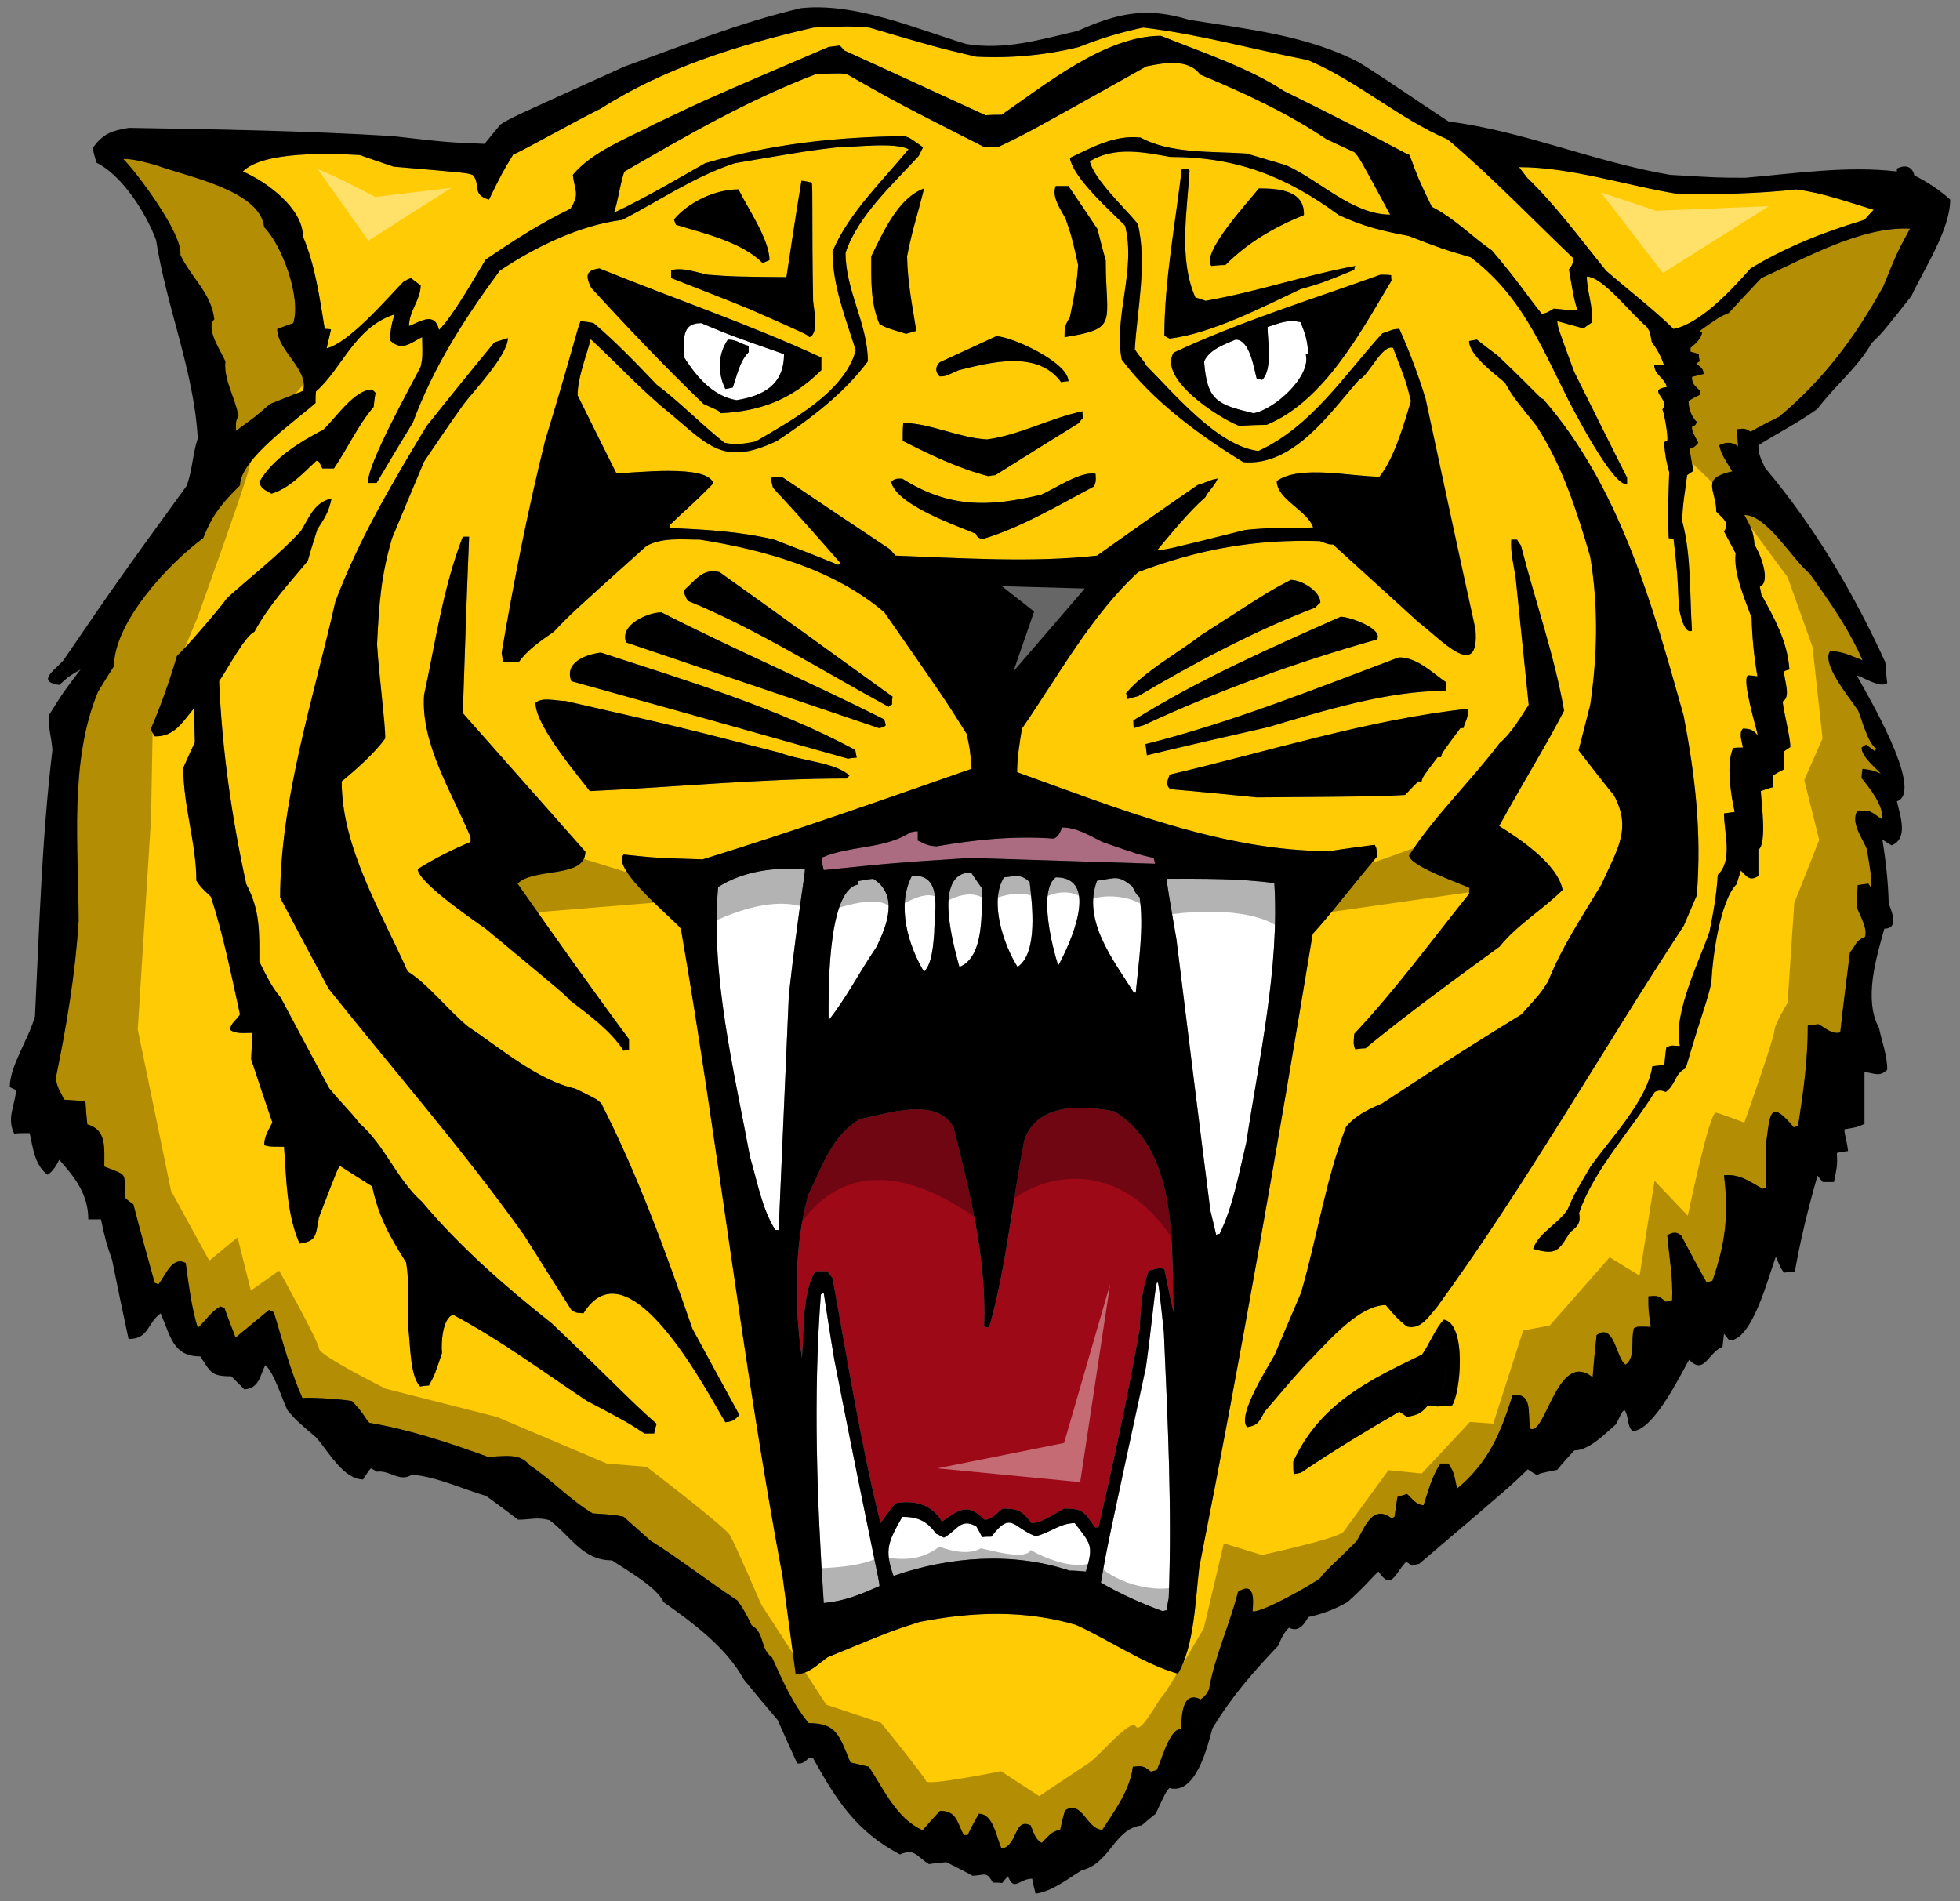 <?xml version="1.0" encoding="utf-8"?>
<!-- Generator: Adobe Illustrator 17.0.0, SVG Export Plug-In . SVG Version: 6.00 Build 0)  -->
<!DOCTYPE svg PUBLIC "-//W3C//DTD SVG 1.1//EN" "http://www.w3.org/Graphics/SVG/1.1/DTD/svg11.dtd">
<svg version="1.1" id="Layer_1" xmlns="http://www.w3.org/2000/svg" xmlns:xlink="http://www.w3.org/1999/xlink" x="0px" y="0px"
	 width="200px" height="194px" viewBox="0 0 200 194" style="enable-background:new 0 0 200 194;" xml:space="preserve">
<rect x="0" y="0" width="200" height="194" fill="#808080" stroke="none"/>
<path id="color3" style="fill:#FFCB05;" d="M194.898,23.334c-4.993-0.246-10.679,3.017-15.176,5.043
	c-1.139,1.188-2.226,2.373-3.313,3.559c-0.943,0.395-0.943,0.395-2.97,1.831c0.05,0.05,0.15,0.098,0.249,0.197
	c-0.148,0.643-0.644,1.086-1.188,1.533v0.394c0.248,0.049,0.544,0.149,0.841,0.248c0,0.248,0.05,0.495,0.098,0.742
	c-0.147,0.05-0.245,0.147-0.345,0.248c0.395,0.296,0.741,0.492,0.741,1.036c-0.397,0.1-0.791,0.198-1.188,0.297
	c0,0.741,0.299,0.89,0.79,1.383v0.448c-0.395,0.194-0.79,0.394-1.137,0.641c0,0.791,0.297,1.583,0.842,2.127
	c-0.148,0.347-0.148,0.347-0.495,0.491c0,0.398,0,0.398,0.644,1.633c-0.197,0.248-0.493,0.593-0.889,0.593
	c0.097,0.743,0.245,1.485,0.396,2.275c-0.25,0.148-0.446,0.298-0.643,0.445c-0.198,1.632-0.495,3.064-0.495,4.698
	c0.939,3.557,0.742,7.465,0.988,11.173c-0.842,0.395-1.235-1.929-1.334-2.327c-0.148-3.556-0.148-3.556-0.542-7.02
	c-0.197-0.048-0.35-0.098-0.495-0.098c-0.1-2.225-0.1-2.225,0.049-6.725c-0.346-1.335-0.346-1.335-0.545-3.066
	c0.1-0.049,0.199-0.097,0.346-0.148c0.102-0.542-0.296-2.718-0.491-3.213c0.838-1.088-1.681-1.978,0.442-2.273
	c-0.196-0.941-1.283-1.236-1.283-2.274h0.987c-0.296-0.889-0.689-1.583-1.233-2.323c-0.198-1.087-0.198-1.087-0.543-1.582
	c-1.535-1.236-4.452-5.093-6.083-5.093c0,1.58,0.69,3.065,0.495,4.694c-0.296,0.199-0.594,0.398-0.84,0.593
	c-0.891-0.244-1.782-0.491-2.671-0.74c0.052,0.643,0.052,0.643,1.731,5.191c1.779,3.56,3.558,7.169,5.389,10.778v0.643
	c-1.385,0.445-5.785-8.158-6.082-8.751c-2.818-5.635-4.796-10.532-9.886-14.386c-2.868-0.842-2.868-0.842-6.329-2.175
	c-2.668-0.496-4.694-0.989-7.12-2.128c-5.388-3.953-10.43-5.933-17.202-5.933c-2.721-0.495-5.686-1.089-8.206,0.446
	c0.444,1.877,3.655,4.844,4.893,6.378c0.987,4.004-0.049,8.701-0.298,12.803c0.445,0.743,1.041,1.287,1.139,1.633
	c2.77,2.769,7.316,8.258,11.469,8.749c5.391-2.474,8.703-7.662,12.658-12.014c0.74-0.195,0.938-0.444,1.729-0.444
	c1.04,2.323,1.929,4.697,2.673,7.119c1.677,7.812,3.362,15.674,5.091,23.533c0.445,5.488-3.609,0.938-5.834-0.74
	c-2.918-2.671-5.835-5.293-8.702-7.912c-0.444,0-0.444,0-1.333-0.347c-6.576-0.199-12.259,0.792-18.541,3.164
	c-4.795,4.4-8.205,10.679-11.865,15.97c-0.246,1.48-0.494,2.968-0.494,4.45c10.182,3.658,20.964,8.059,31.888,8.059
	c1.534-0.246,3.065-0.444,4.599-0.645c0.196,0.349,0.196,0.349,0.246,1.189c-3.313,3.953-4.796,5.982-6.573,7.909
	c-3.563,21.556-7.32,43.157-11.571,64.617c-0.396,3.259-0.496,8.007-2.176,10.877c-3.511-0.991-7.02-3.463-10.433-4.994
	c-5.289-1.534-10.528-1.334-15.916-0.297c-2.919,0.938-2.919,0.938-9.396,3.609c-1.036,0.74-1.925,1.73-3.262,1.73
	c-0.445-3.313-0.889-6.625-1.334-9.938c-4.105-21.898-6.577-44.196-10.383-66.147c-0.644-0.89-7.219-6.18-5.834-7.564
	c3.262,0.345,3.262,0.345,8.058,0.494c9.145-2.817,18.391-6.081,27.439-9.245c-0.15-1.927-0.15-1.927-0.495-3.56
	c-2.274-3.609-2.274-3.609-8.403-12.408c-5.143-4.4-12.264-6.379-18.836-7.418c-1.831,0-3.809-0.245-5.44,0.646
	c-7.761,6.967-7.761,6.967-9.441,8.749c-1.286,0.89-2.622,1.778-3.56,3.065h-1.584c-0.098-0.296-0.146-0.592-0.195-0.891
	c1.234-7.265,2.667-14.533,4.448-21.703c2.621-8.551,3.312-11.568,3.608-12.162c0.446,0.05,0.893,0.099,1.335,0.199
	c2.274,1.929,4.352,4.103,6.427,6.277c2.423,1.831,4.5,4.007,6.923,5.933c1.036,0.248,2.174,0.099,3.211-0.146
	c3.513-2.079,9.048-4.994,10.185-9.297c-1.038-3.262-2.372-6.623-2.372-10.083c1.682-3.956,5.042-7.121,7.762-10.431
	c-1.483-0.743-5.488-0.199-7.219-0.199c-2.963,0.346-2.963,0.346-10.531,1.632c-4.25,1.433-7.463,3.707-11.468,5.782
	c-4.352,0.545-8.9,2.77-12.51,5.192c-3.56,4.845-6.724,9.738-8.848,15.475c-1.238,2.025-2.473,4.101-3.709,6.18h-0.841
	c-0.345-1.534,4.6-10.383,5.34-11.865c0.198-0.939,0.198-0.939,0.149-3.017c-1.335,0.691-2.078,1.434-3.263,0.345
	c0-1.038,0.148-1.729,0.444-2.668c-4.104,1.334-5.339,5.536-8.009,7.861c-0.05,0.396-0.05,0.79-0.05,1.187
	c-1.928,1.73-7.711,5.733-7.711,8.405c-1.879,1.876-2.77,2.915-3.759,5.388c-3.461,2.521-9.096,8.554-9.096,13.051
	c-0.544,0.839-1.089,1.731-1.633,2.621c-2.967,7.118-1.977,15.92-1.977,23.433c-0.344,5.389-1.235,10.679-2.323,15.97
	c0.099,0.988,0.445,1.334,0.841,2.225c0.691,0.049,1.435,0.098,2.174,0.147c0.052,0.791,0.101,1.583,0.199,2.374
	c1.976,0.544,1.728,2.373,1.728,4.3c2.671,1.039,1.879,0.545,2.176,3.265c0.247,0.198,0.495,0.395,0.792,0.593
	c0.691,2.668,1.434,5.339,2.176,8.011c0.098,0.049,0.248,0.099,0.394,0.147c0.791-1.038,1.384-2.868,2.771-2.176
	c0.296,2.127,0.593,4.599,1.233,6.626c0.791-0.694,1.384-1.731,2.325-2.178c0.099,0.05,0.248,0.099,0.395,0.149
	c0.345,0.987,0.741,1.977,1.137,3.018c1.137-0.942,2.274-1.881,3.411-2.817c0.149,0.047,0.296,0.145,0.496,0.243
	c0.89,2.92,1.68,5.985,2.915,8.751c0.496-0.099,3.513,0.052,5.045,0.297c1.086,1.086,1.433,1.879,1.781,2.225
	c4.101,0.692,8.108,2.027,12.06,3.461c1.584,0,3.313-0.444,4.254,0.841c2.273,1.482,4.15,3.558,6.477,4.942
	c2.273,0.15,2.273,0.15,3.163,0.348c0.89,0.789,1.781,1.58,2.72,2.421c3.064,1.929,5.882,4.153,8.898,6.131
	c0.79,1.187,0.79,1.187,1.435,2.521c1.383,0.792,0.84,2.424,2.074,3.264c1.04,2.274,2.127,4.793,3.759,6.722
	c2.868,0,3.113,1.287,4.25,4.006c0.593,0.146,1.238,0.297,1.878,0.443c1.584,2.375,2.819,5.29,5.489,6.479
	c0.593-0.693,1.186-1.335,1.778-1.98c1.68,0,1.73,1.139,2.422,2.474h0.395c0.347-0.74,0.741-1.482,1.137-2.176
	c1.482,0,1.779,2.374,2.326,3.56c1.678-0.297,1.235-3.212,2.966-2.372c0.295,0.691,0.494,1.482,1.136,1.779
	c0.641-0.643,0.992-1.185,1.879-1.335c0.148-0.691,0.297-1.335,0.495-1.977c1.731-1.138,2.225,1.977,3.806,1.977
	c1.288-1.977,2.818-4.053,3.115-6.428c0.989-0.098,1.087-0.098,1.831,0.497c0.194-0.051,0.394-0.101,0.593-0.148
	c0.492-0.941,1.285-4.202,2.469-4.202c0.103-1.137,0.054-4.006,2.029-3.017c0.495-0.399,0.495-0.399,0.84-0.99
	c0.594-3.46,2.127-6.623,2.965-9.986c1.733-1.136,1.585,0.89,1.483,1.979c0.794,0.246,6.183-2.77,6.925-3.412
	c0.394-0.645,1.974-1.977,3.705-3.758c0.891-1.531,1.631-3.756,3.561-2.322c0.098-0.05,0.197-0.1,0.297-0.149
	c0.098-0.693,0.196-1.388,0.296-2.029c0.296-0.098,0.645-0.195,0.988-0.296c0.495,0.445,0.94,1.137,1.683,1.137
	c0.494-1.481,0.84-2.965,1.73-4.251h0.789c0.594,0.79,0.691,1.533,0.889,2.57c3.265-2.719,4.451-5.686,5.688-9.593
	c2.077-0.097,1.483,1.683,1.781,3.462c1.582,0.791,2.768-8.105,6.375-5.239c0.098-1.435,0.248-2.866,0.398-4.303
	c1.826-1.332,1.976,2.374,2.964,3.017c1.04-0.742,0.495-2.521,0.841-3.707c0.346-0.198,0.346-0.198,1.73-0.148
	c-0.247-1.68-0.247-1.68-0.247-3.114c0.988-0.099,1.036-0.05,1.78,0.543c0.197-0.048,0.393-0.098,0.642-0.146
	c0.102-2.225-0.296-4.401-0.495-6.626c0.545-0.345,0.991-0.395,1.438,0.05c0.84,1.583,1.676,3.165,2.569,4.746
	c0.196-0.05,0.395-0.099,0.593-0.147c1.336-3.808,1.682-6.724,1.187-10.779c1.632-0.146,2.521,0.593,3.955,1.385
	c0.1-0.049,0.199-0.099,0.347-0.147v-4.548c0.396-2.77,0.295-4.648,2.817-1.583c0.149-0.05,0.3-0.099,0.444-0.149
	c0.545-3.51,0.988-6.673,0.988-10.232c0.348-0.051,0.693-0.1,1.088-0.149c0.694,0.396,1.434,1.086,2.225,0.838
	c0.296-2.717,0.646-5.437,0.99-8.157c0.643-0.74,0.544-1.187,1.532-1.581c0.296-0.889-0.543-2.224-0.843-3.064
	c0-0.743,0.05-1.483,0.103-2.226c0.346-0.049,0.692-0.098,1.088-0.148c0.098,0.148,0.195,0.296,0.296,0.444
	c0-1.234,0-1.234-0.445-3.956c-0.447-1.136-1.681-2.668-0.991-3.905c1.386-0.147,1.386,0.098,2.521,0.842
	c0.249-1.336-1.284-3.216-2.075-4.202c0-0.346,0.05-0.643,0.098-0.939c1.04,0.147,1.04,0.147,1.88,0.492
	c-0.593-0.643-1.977-1.729-1.977-2.667c0.147-0.102,0.298-0.199,0.444-0.297c0.295,0.195,0.594,0.446,0.939,0.69
	c0-0.098,0.05-0.197,0.1-0.296c-0.841-0.546-1.434-2.916-1.828-3.854c-0.744-1.188-3.809-4.747-2.866-6.082
	c1.232,0,2.173,0.495,3.308,0.938c-1.383-3.214-3.359-5.981-5.386-8.848c-1.731-1.385-4.349-5.984-6.673-5.984
	c0.593,1.139,0.938,1.583,1.037,3.065c0.543,0.743,1.73,3.76,0.543,4.252c0.05,0.247,0.1,0.495,0.15,0.794
	c1.332,2.422,2.669,4.793,2.867,7.66c-0.198,0.05-0.398,0.1-0.546,0.197c0,0.894,0.74,2.62-0.148,3.065
	c0.148,1.238,0.792,3.707,0.792,4.649c-0.25,0.147-0.446,0.297-0.644,0.443v1.831c-0.395,0.199-0.79,0.394-1.135,0.641v1.187
	c-0.445,0.101-0.841,0.248-1.238,0.397c0.052,1.139,0.646,5.389-0.247,5.981v2.672c-0.891,0.593-1.188,0.048-1.78-0.545
	c-0.148,0.444-0.297,0.889-0.444,1.386c-1.679,1.681-2.471,7.463-2.569,10.033c-0.493,2.176-0.893,2.866-2.62,8.752
	c-1.187,0.594-0.94,1.581-2.027,2.422c-0.494-0.195-0.742-0.195-1.136,0c-2.375,3.856-6.28,8.01-7.716,12.358
	c0.2,1.04-0.194,1.385-0.936,1.979c-1.14,1.828-1.338,2.375-3.758,1.68c0.541-1.628,2.521-2.519,3.508-4.003
	c0.694-1.583,0.694-1.583,2.324-4.351c1.927-2.769,5.834-6.774,6.329-10.282c0.394-0.05,0.792-0.102,1.233-0.148
	c0.05-0.593,0.102-1.187,0.199-1.779c0.592-0.297,0.742-0.151,1.384-0.151c-0.792-3.259,2.225-9.192,3.018-11.665
	c0.394-1.927,0.741-3.856,0.839-5.784c1.58-1.482,0.643-4.3,0.643-6.278c0.346-0.05,0.691-0.102,1.088-0.15
	c-0.397-1.729-0.889-4.991-0.15-6.524c0.297-0.048,0.646-0.048,0.992-0.048c-0.102-0.593-0.447-1.483,0-1.929
	c0.741,0,1.136,0.148,1.531,0.741c-0.195-0.989-1.632-5.585-1.037-6.178c0.295,0,0.642,0.047,0.986,0.097
	c-0.345-1.977-0.541-3.954-0.592-5.981c-0.689-1.881-1.881-4.597-1.631-6.576c-0.395-0.74-0.791-1.482-1.187-2.226
	c0.642-0.89-0.097-1.284-0.791-2.027c0-2.273-1.682-3.363,1.632-4.104c-1.09-1.778-1.09-1.778-1.335-2.668
	c0.741-0.346,1.286-0.346,1.927,0.102c-0.047-0.596-0.098-1.188-0.098-1.733c0.691-0.098,0.839-0.098,1.383,0.249
	c0.939-0.546,1.927-1.04,2.917-1.532c4.601-3.857,7.715-8.061,10.63-13.302C193.564,25.806,193.564,25.806,194.898,23.334z
	 M128.453,19.232c1.927,0,4.695,0.147,4.596,2.716c-3.018,1.238-5.684,2.771-8.008,5.096c-0.495,0-0.991,0.049-1.434,0.098
	C122.521,25.808,127.414,20.565,128.453,19.232z M118.813,34.259c0-5.635,1.137-11.519,1.778-17.053c0.594,0,0.594,0,0.792,0.194
	c-0.247,4.154-1.138,9.05,0.593,12.955c0.346,0.099,0.691,0.196,1.038,0.343c5.142-0.889,10.185-2.62,15.276-3.557
	c-0.05,0.097-0.1,0.247-0.1,0.394c-3.264,1.335-3.264,1.335-5.489,1.979c-3.905,1.83-8.996,4.497-13.349,5.042
	C119.158,34.459,118.961,34.359,118.813,34.259z M129.244,43.358c-0.938,0-1.879,0.049-2.817,0.098
	c-2.127-0.842-8.258-4.796-6.675-7.464c6.724-3.168,14.139-5.44,21.109-7.961c0.347,0,0.694,0,1.09,0.048
	c0,0.148,0,0.346,0.047,0.545C138.884,33.816,135.128,40.936,129.244,43.358z M75.356,19.329c0.938,1.929,3.162,5.092,3.162,7.219
	c-0.246,0.098-0.493,0.199-0.692,0.297c-2.173-2.175-5.979-3.017-8.849-3.906c-0.098-0.199-0.147-0.395-0.198-0.544
	C70.264,20.616,72.982,19.329,75.356,19.329z M68.482,27.585c1.088-0.345,2.573,0.198,3.708,0.444
	c2.67,0.199,2.67,0.199,8.059,0.249c0.496-3.313,0.991-6.574,1.534-9.839c0.347,0.05,0.691,0.099,1.037,0.199
	c0.149,0.244,0,3.756,0.149,12.06c0.05,0.692,0.642,3.413-0.394,3.709c-0.15-0.248-0.15-0.248-6.082-2.866
	c-2.67-1.089-5.338-2.127-8.009-3.166v-0.791H68.482z M61.167,27.389c7.514,3.065,15.277,5.684,22.644,9.097v1.286
	c-3.017,3.013-6.23,4.201-10.285,4.397c-0.147-0.244-0.147-0.244-1.729-0.938c-3.906-3.756-7.811-7.86-11.47-11.864
	C59.685,28.081,59.83,27.585,61.167,27.389z M73.428,58.385c5.883,4.204,11.767,8.455,17.649,12.707
	c-0.049,0.246-0.049,0.493-0.049,0.79c-0.148,0.052-0.247,0.151-0.344,0.248c-6.578-3.557-13.499-7.958-20.519-10.826
	c-0.347-0.692-0.347-0.692-0.347-1.088C71.104,59.079,71.696,57.991,73.428,58.385z M67.496,62.49
	c7.463,3.808,15.273,7.168,22.74,10.926c0.05,0.198,0.098,0.395,0.147,0.593c-0.195,0.199-0.195,0.199-0.69,0.297
	c-8.604-2.916-17.204-5.835-25.809-8.751C63.195,63.725,66.159,62.49,67.496,62.49z M61.316,66.595
	c8.6,2.818,17.995,5.635,25.954,9.936c0.05,0.246,0.099,0.495,0.15,0.791c-0.298,0-0.594,0.049-0.891,0.099
	c-9.443-2.672-18.838-5.291-28.229-7.911C57.557,67.582,59.782,66.791,61.316,66.595z M57.708,71.536
	c11.716,2.672,11.716,2.672,21.899,5.29c1.978,0.792,5.737,0.988,7.069,2.324c-0.097,0.1-0.197,0.198-0.296,0.297
	c-8.7,0-17.5,0.89-26.201,1.286c-0.641-0.94-5.538-6.524-5.538-8.997C55.284,71.091,56.817,71.536,57.708,71.536z M59.732,86.912
	c0,2.77-5.239,1.581-6.92,3.263c3.708,5.289,7.513,10.678,11.37,15.87v1.087c-0.2,0-0.395,0.05-0.544,0.1
	c-1.283-2.028-3.61-3.708-5.538-5.189c-0.394-0.496-0.394-0.496-8.552-7.269c-0.102-0.102-6.922-4.648-6.922-6.082
	c1.729-1.088,3.51-1.979,5.391-2.77v-0.495c-1.88-4.496-5.094-9.539-4.746-14.483c1.137-5.291,1.974-11.125,3.955-16.168h0.642
	c-0.247,5.985-0.445,11.965-0.642,17.995C51.376,77.469,55.53,82.166,59.732,86.912z M32.987,43.854
	c1.234-1.141,3.162-4.105,4.993-4.105c0.1,0.099,0.197,0.198,0.346,0.345c-0.099,0.446-0.149,0.941-0.198,1.435
	c-1.581,1.831-2.67,4.253-4.053,6.278H32.89c-0.346-0.74-0.346-0.74-0.597-0.79c-1.382,1.284-2.817,2.866-4.597,3.363
	c-0.593-0.349-1.087-0.496-1.234-1.188C27.846,46.769,30.616,45.088,32.987,43.854z M66.752,146.288h-0.988
	c-1.733-1.137-1.733-1.137-5.934-3.362c-4.447-2.966-8.849-6.229-13.595-8.75c-1.087,0.345-1.234,2.867-1.136,3.906
	c-0.743,2.224-0.743,2.224-1.336,3.313c-0.296,0-0.593,0.05-0.89,0.099c-1.086-1.088-0.987-4.5-1.234-6.082
	c0-5.24,0-5.24-0.199-6.575c-1.631-2.57-2.868-4.796-3.46-7.763c-1.087-0.69-2.177-1.382-3.264-2.075
	c-0.199,0.099-0.199,0.099-2.174,5.241c-0.348,1.827-0.201,2.421-1.98,2.668c-1.335-3.115-1.335-6.524-1.58-9.887
	c-1.482,0-1.482,0-2.026-0.148c0-0.892,0.444-1.534,0.835-2.325c-0.739-2.176-1.481-4.349-2.173-6.475
	c0.05-0.891,0.1-1.779,0.149-2.67c-0.792,0-1.632,0.147-2.274-0.296c0-0.694,0.643-0.991,0.991-1.584
	c-0.84-3.856-1.73-8.256-2.967-12.015c-1.04-0.986-1.04-0.986-1.482-1.632c0-3.807-1.336-7.614-1.336-11.519
	c0.395-0.89,0.791-1.778,1.186-2.62c-0.049-1.186-0.049-2.374-0.049-3.509c-1.236,1.482-2.027,2.965-4.053,2.915
	c-0.149-0.246-0.3-0.493-0.398-0.742c1.039-2.419,1.928-4.941,2.672-7.463c0.69-0.593,4.25-4.697,5.14-5.935
	c2.474-2.222,5.242-4.35,7.516-6.821c0.889-1.482,1.384-2.918,3.115-3.314c-0.249,1.285-0.691,2.029-1.435,3.116
	c-0.345,1.086-0.692,2.174-0.989,3.263c-1.977,2.374-4.003,4.547-5.437,7.217c-1.039,0.495-2.818,3.955-3.609,5.044
	c0.296,6.971,1.287,13.939,2.771,20.716c1.433,2.717,1.334,4.844,1.334,7.91c0.643,1.283,1.235,2.569,2.173,3.658
	c1.632,3.065,3.264,6.131,4.945,9.245c1.532,1.876,1.928,2.075,3.114,3.609c2.57,2.224,3.808,5.734,6.378,8.008
	c3.854,4.597,8.553,8.701,13.249,12.409c6.476,6.181,8.109,8.01,10.679,10.234C66.902,145.597,66.802,145.944,66.752,146.288z
	 M74.02,145.15c-1.579-2.521-9.788-18.687-14.482-11.122c-0.792-0.052-0.792-0.052-1.238-0.345
	c-1.631-2.573-3.261-5.144-4.844-7.666c-6.179-8.651-13.3-16.81-19.924-25.115c-1.681-3.115-3.313-6.229-4.945-9.292
	c0-9.989,3.462-20.568,5.635-30.208c2.374-6.33,5.834-12.161,9.295-17.897c2.275-2.867,4.6-5.733,6.922-8.551
	c0.446-0.149,0.889-0.297,1.385-0.446c0,1.779-3.707,5.637-4.499,6.724c-1.384,1.93-2.721,3.906-4.054,5.884
	c-1.088,2.571-2.175,5.193-3.264,7.813c-1.137,3.857-1.334,6.725-1.531,10.828c0.197,3.214,0.838,8.008,0.838,9.59
	c-1.037,1.482-3.063,3.262-4.446,4.4c0,6.772,4.053,13.348,6.723,19.379c2.125,1.336,4.203,4.055,6.229,5.688
	c3.163,2.076,7.021,5.438,10.876,6.277c2.222,1.089,2.222,1.089,2.669,1.533c3.758,7.367,6.577,15.176,9.293,22.989
	c1.584,2.916,3.163,5.835,4.796,8.802C74.91,144.954,74.763,145.054,74.02,145.15z M114.907,70.746
	c1.879-2.274,5.389-4.15,7.662-5.932c6.972-4.5,6.972-4.5,9.147-5.637c1.086,0,3.018,1.137,3.018,2.324
	c-0.197,0.149-0.35,0.297-0.495,0.495c-6.232,2.372-12.411,5.684-18.095,9.047c-0.396,0.098-0.742,0.199-1.088,0.296
	C115.006,71.141,114.956,70.944,114.907,70.746z M115.699,74.306c-0.052-0.297-0.052-0.544-0.052-0.791
	c6.724-4.203,13.94-7.366,21.163-10.58c0.838,0,4.348,1.188,3.705,2.324c-8.107,2.273-16.168,5.191-23.83,8.751
	C116.341,74.107,115.996,74.209,115.699,74.306z M116.886,75.938c8.7-2.177,17.451-5.687,25.855-8.851
	c1.878,0,3.362,1.533,4.795,2.521v0.889c-5.98,0-12.459,2.028-18.144,3.71c-4.15,0.938-8.255,1.877-12.361,2.866
	C116.984,76.678,116.934,76.283,116.886,75.938z M128.255,81.375c-2.966-0.296-5.933-0.593-8.85-0.842
	c-0.544-0.543-0.246-0.839-0.05-1.482c9.938-2.322,20.319-5.635,30.455-6.724c0,0.989-0.249,1.186-0.496,1.979h-0.295
	c-1.882,2.521-1.882,2.521-1.979,2.965h-0.347c-1.533,2.029-1.533,2.029-1.631,2.473h-0.345c-0.447,0.445-0.889,0.89-1.336,1.384
	C140.813,81.278,140.813,81.278,128.255,81.375z M138.192,105.502c4.149-4.4,7.91-9.542,11.716-14.288c0-0.195,0-0.396,0.051-0.594
	c-0.893-0.444-6.081-2.225-6.179-3.313c2.52-3.955,6.376-7.663,9.242-11.472c1.188-0.985,2.127-2.618,2.968-3.901
	c-0.445-4.353-0.89-8.705-1.336-13.006c-0.194-1.283-0.543-2.568-0.443-3.856h0.594c0.097,0.199,0.248,0.398,0.395,0.596
	c1.434,5.636,3.41,11.171,4.4,16.858c-1.977,3.807-3.41,5.981-6.624,11.767c2.126,1.333,5.984,3.903,6.476,6.524
	c-1.978,1.979-4.646,3.558-6.428,5.784c-4.597,3.36-9.293,6.774-13.691,10.382c-0.35,0-0.693,0.051-1.039,0.101
	C138.043,106.54,138.144,106.19,138.192,105.502z M148.179,143.421c-1.531,0.148-1.531,0.148-2.474,0
	c-0.74,0.889-1.037,0.939-2.124,1.186c-0.298-0.195-0.543-0.395-0.792-0.545c-3.41,1.982-6.773,4.007-10.037,6.231
	c-0.244,0.052-0.494,0.101-0.74,0.148c-0.049-0.445-0.049-0.89-0.049-1.283c2.77-5.985,7.761-8.309,13.149-10.927
	c0.74-1.039,1.383-2.72,2.224-3.562C149.66,135.114,149.067,142.037,148.179,143.421z M173.145,91.362
	c-0.446,1.037-0.891,2.075-1.337,3.114c-8.4,12.804-16.164,26.548-25.21,38.956c-0.841,0.941-1.632,2.325-3.065,1.928
	c-1.04-0.89-1.04-0.89-2.129-2.174c-2.916,0-6.327,4.253-8.156,6.03c-1.434,1.583-2.817,3.215-4.202,4.844
	c-0.593,1.089-0.691,1.385-1.779,1.584c-1.138-1.136,2.273-6.378,2.817-7.414c0.889-2.127,1.779-4.203,2.668-6.281
	c1.631-5.587,2.521-11.567,4.599-16.956c0.989-1.187,2.273-1.781,3.659-2.374c8.157-5.34,8.157-5.34,14.237-9.097
	c1.927-2.127,1.927-2.127,2.719-3.362c1.386-3.509,3.513-6.674,5.44-9.887c1.531-3.46,3.162-5.636,1.285-9.099
	c-1.236-1.53-2.424-3.065-3.612-4.597c0.399-1.582,0.792-3.113,1.188-4.646c0.741-5.096,0.842-10.038,0-15.129
	c-1.383-4.697-2.819-9.246-5.487-13.351c-2.424-3.017-2.424-3.017-3.215-4.399c-0.938-0.84-3.658-2.77-3.658-4.252
	c0.247-0.05,0.494-0.098,0.792-0.147c0.693,0.543,1.383,1.085,2.126,1.63c4.151,3.957,4.299,4.352,4.646,4.449
	c7.813,8.948,11.174,21.062,14.336,32.333C172.998,79.349,173.64,84.887,173.145,91.362z M114.807,23.04
	c-1.235-1.286-5.288-4.799-5.635-6.922c2.271-1.088,4.598-2.374,7.218-2.077c3.064,1.681,7.366,1.384,10.826,1.631
	c1.333,0.396,2.671,0.792,4.005,1.186c3.362,1.483,6.772,5.044,10.63,5.044c-3.114-5.783-3.114-5.783-3.659-6.379
	c-0.991-0.444-1.928-0.889-2.866-1.333c-3.956-2.671-8.456-4.746-12.855-6.577c-1.237-1.682-3.758-1.186-5.488-0.841
	c-12.261,6.873-12.261,6.873-15.177,8.257h-1.334C91.72,10.58,91.72,10.58,86.479,7.611c-0.593-0.147-0.593-0.147-3.214-0.048
	c-6.97,2.671-13.051,6.18-19.528,9.938c-0.346,0.642-0.691,3.164-1.086,4.204c3.163-1.485,6.229-3.314,9.295-5.044
	c6.772-1.977,13.248-2.67,20.319-2.77c0.542,0.148,0.542,0.148,1.925,1.137c-0.148,0.297-0.297,0.594-0.443,0.89
	c-2.621,2.868-6.231,6.131-7.467,9.887c0,3.856,2.275,7.269,2.275,11.076c-2.473,3.312-5.834,5.831-9.246,8.105
	c-5.833,2.77-7.069,0.297-11.913-3.607c-2.919-2.568-3.513-3.36-7.12-6.771c-0.447,1.778-1.336,3.902-1.336,5.733
	c1.287,2.618,2.623,5.29,3.957,7.958c1.678,0,9.394-0.987,9.884,1.038c-2.222,2.274-2.717,2.571-4.445,4.252v0.297
	c3.61,0.149,7.166,0.347,10.679,1.186c2.177,0.84,4.35,1.681,6.523,2.572c0.049-0.051,0.149-0.1,0.249-0.149
	c-6.082-6.972-6.626-7.316-6.923-7.764c-0.195-0.739-0.195-0.739-0.097-1.086h0.989c3.657,2.473,7.365,4.944,11.072,7.417
	c0.15,0.198,0.346,0.395,0.545,0.641c6.725,0.249,13.943,0.742,20.566,0c3.41-2.421,6.822-4.844,10.283-7.216
	c0.791-0.198,1.285-0.544,2.027-0.646c-0.248,0.695-1.039,1.386-1.236,1.881c-1.829,1.632-3.361,3.56-4.945,5.438
	c1.09-0.098,1.09-0.098,8.998-2.074c2.323-0.249,4.597-0.249,6.924-0.249c-0.545-1.73-3.708-2.867-3.708-4.746
	c2.372-1.681,7.61-0.445,10.482-0.445c1.529-1.926,2.47-5.288,3.21-7.712c-0.494-1.979-0.494-1.979-1.827-5.437
	c-1.138-0.349-2.424,2.767-3.463,3.262c-3.015,3.41-6.672,8.85-11.814,8.404c-4.447-2.719-9.295-6.278-12.412-10.481
	C113.62,32.331,115.943,27.585,114.807,23.04z M95.874,36.98c1.927-0.89,3.855-1.779,5.781-2.667c1.534,0,7.368,2.667,7.368,4.595
	c-0.246,0-0.492,0.049-0.741,0.098c-2.422-3.361-7.366-1.978-10.431-1.234c-1.434,0.642-1.434,0.642-1.977,0.642
	C95.427,37.968,95.427,37.426,95.874,36.98z M110.457,41.973c0,0.195,0,0.444,0.05,0.692c-0.148,0.147-0.298,0.296-0.396,0.494
	c-2.866,1.779-5.734,3.561-8.554,5.34c-0.247,0-0.493,0.048-0.69,0.098c-3.067-0.792-5.932-2.177-8.753-3.61
	c0-0.643,0-1.235,0.053-1.828c2.668,0,5.684,1.531,8.55,1.682C104.08,44.394,107.145,42.665,110.457,41.973z M89.743,33.074
	c-0.939-2.226-0.841-4.548-0.841-6.923c1.233-2.472,2.719-5.933,5.389-6.92c-0.593,2.473-1.236,4.3-1.731,6.92
	c0.049,2.719,0.543,5.094,0.941,7.615c-0.348,0.098-0.693,0.197-1.038,0.297C90.484,33.468,90.484,33.468,89.743,33.074z
	 M111.643,49.637c-3.557,1.877-7.514,4.25-11.421,5.389c-0.491-0.197-0.491-0.197-0.642-0.546c-1.384-0.641-8.157-2.865-8.651-5.338
	c0.445-0.296,0.445-0.296,1.139-0.296c4.793,3.017,8.849,2.918,14.187,1.63c1.387-0.593,4.005-2.423,5.537-2.123
	C111.841,49.092,111.841,49.092,111.643,49.637z M108.626,34.409c0-0.989,0-1.138,0.546-2.027c0.692-3.463,0.692-3.463,0.84-5.339
	c-0.645-2.87-0.645-2.87-1.285-4.745c-0.445-0.842-1.485-2.274-0.99-3.313h1.286c0.989,1.433,1.977,2.915,2.967,4.398
	c0.245,1.038,0.543,2.127,0.841,3.214C112.831,33.024,114.213,33.517,108.626,34.409z M21.865,32.58
	c-0.299-2.67-2.375-4.252-3.462-6.576c0.296-2.027-4.35-8.306-5.834-9.788c1.137,0,2.225,0.344,3.361,0.641
	c3.017,1.141,10.63,2.523,11.027,6.329c1.828,1.828,3.806,7.216,2.965,9.789c-0.544,0.197-1.088,0.395-1.632,0.593
	c0,2.225,3.312,4.203,2.622,6.327c-1.137,0.446-2.276,0.89-3.362,1.335c-1.534,1.336-1.534,1.336-3.462,2.721
	c0-0.69-0.098-0.941,0.247-1.485c-0.345-1.926-1.532-3.707-1.335-5.584C22.556,35.843,20.924,33.517,21.865,32.58z M24.78,17.501
	c2.124-2.127,9.047-1.83,11.915-1.679c1.136,0.393,2.272,0.789,3.458,1.185c7.516,0.641,7.516,0.641,8.061,0.84
	c0.888,0.89-0.149,2.027,1.68,2.522c1.286-2.622,1.286-2.622,2.471-4.597c0.743-0.251,6.33-3.414,8.949-4.697
	c6.575-4.203,14.188-6.527,21.704-8.258c3.511-0.146,3.511-0.146,5.684,0c6.723,1.978,6.723,1.978,10.877,2.967
	c3.46,0.196,7.171-0.148,10.53-0.989c2.227-0.89,4.204-1.482,6.527-1.978c5.587,0.645,11.223,2.225,16.81,3.313
	c5.044,2.127,9.244,5.933,14.288,8.108c4.449,3.759,8.602,8.107,12.854,12.161c-0.148,0.645-0.148,0.645-0.494,1.088
	c0.494,2.916,0.494,2.916,0.84,4.104c-0.444,0.099-0.444,0.099-2.376-0.098c-0.737,0.444-0.737,0.444-1.233,0.542
	c-1.631-2.026-2.424-3.359-5.091-6.476c-2.079-1.433-3.857-3.313-6.132-4.45c-1.337-2.77-1.337-2.77-2.272-5.287
	c-0.496-0.15-2.771-1.584-12.807-6.528c-3.56-2.372-8.651-4.054-12.558-5.637c-5.685,0-11.814,4.994-16.264,8.061
	c-0.546,0-1.088,0-1.632,0.049c-4.847-2.225-9.642-4.449-14.437-6.623c-0.148-0.198-0.297-0.348-0.445-0.495
	c-0.397,0.05-0.791,0.099-1.139,0.147c-12.359,5.289-12.359,5.289-17.845,7.91c-2.72,1.437-6.229,2.72-8.255,5.143
	c0.195,1.632,0.74,1.928-0.249,3.46c-3.065,1.481-5.835,3.264-8.652,5.192c-1.186,1.976-3.362,5.782-4.746,7.168
	c-0.446-1.878-1.828-0.889-3.066-0.396c0-1.533,1.186-2.671,1.186-4.153c-0.346-0.248-0.69-0.495-0.987-0.742
	c-0.297,0.1-0.545,0.247-0.792,0.397c-1.682,1.729-5.538,6.229-7.812,6.772c0.149-0.642,0.296-1.285,0.446-1.929
	c-0.248-0.049-0.446-0.049-0.643-0.049c-0.493-3.064-0.989-6.576-2.225-9.442C30.911,21.257,27.202,18.538,24.78,17.501z
	 M155.84,18.144c-0.295-0.398-0.592-0.742-0.837-1.088c5.388,0,11.073,1.928,16.412,2.769c3.955,0,7.909-0.05,11.866-0.494
	c2.719,0.345,5.289,1.286,7.908,2.076c-0.346,0.347-0.642,0.692-0.938,1.037c-4.054,1.188-8.012,2.77-11.617,4.944
	c-1.83,2.076-5.093,5.637-7.86,6.18c-2.128-2.075-4.648-4.002-6.874-5.932C161.33,24.47,158.808,21.012,155.84,18.144z"/>
<path id="color2" style="fill:#9E0918;" d="M119.751,133.928c-0.346-1.481-0.642-2.965-0.938-4.397
	c-0.495-0.248-1.089,0.048-1.584,0.147c-0.743,1.879-0.84,3.857-0.938,5.933c-1.187,6.772-2.672,13.549-4.204,20.27h-0.347
	c-1.139-1.63-1.235-1.926-3.163-1.926c-0.938,0.492-2.274,1.482-3.313,1.482c-0.987-1.238-1.285-1.482-2.965-1.482
	c-0.545,0.444-1.138,1.137-1.83,1.137c-1.731-1.73-2.523-1.087-4.349,0.196c-1.039-1.779-2.819-2.225-4.747-1.881
	c-0.546,0.645-1.04,1.335-1.531,2.028c-2.03-8.205-3.365-16.659-4.896-25.016c-0.196-0.248-0.397-0.494-0.545-0.692h-1.184
	c-1.383,2.127-1.186,6.327-1.383,8.85c-0.791-5.29-0.791-11.47,0.642-16.659c1.534-3.067,2.323-5.887,5.242-7.714
	c2.667-0.495,7.86-2.372,9.591,0.84c1.68,6.675,3.362,13.397,3.113,20.318c0.345,0.15,0.345,0.15,0.544,0
	c1.729-6.129,2.322-12.755,3.561-19.032c1.334-3.758,5.732-3.56,9.196-2.917C120.344,117.516,119.504,127.204,119.751,133.928z"/>
<path id="color1" style="fill:#F499B8;" d="M93.648,84.835v0.941c0.741,0.345,0.987,0.543,1.927,0.593
	c4.004-0.694,7.86-1.089,11.964-0.791c0.445-0.199,0.645-0.643,0.843-1.138c1.481,0,2.817,0.84,4.101,1.481
	c3.709,1.287,3.709,1.287,5.242,1.632c0.049,0.198,0.098,0.394,0.146,0.593c-6.277-0.198-12.555-0.395-18.835-0.593
	c-7.711,0.495-7.711,0.495-14.979,1.238c-0.248-1.039-0.248-1.039-0.149-1.287c2.867-1.237,6.378-0.843,8.999-2.57
	C93.153,84.887,93.399,84.835,93.648,84.835z"/>
<path id="fill" style="fill:#FFFFFF;" d="M118.762,135.955c0.398,9.049,0.844,18.095,0.496,27.142
	c-0.099,0.399-0.148,0.793-0.199,1.238c-0.146,0-0.297,0.049-0.395,0.099c-2.176-0.792-4.35-1.779-6.326-2.919
	c0.642-3.708,0.642-3.708,4.596-22c0.643-4.645,0.938-8.355,1.138-8.652C118.22,130.914,118.22,130.914,118.762,135.955z
	 M83.762,132.101c-0.793,10.43-0.397,21.061,0.296,31.492c2.125-0.199,3.66-0.841,5.687-1.73c0-0.593-0.644-2.918-4.597-23.037
	c-0.396-2.322-0.744-4.599-1.09-6.874C83.956,131.999,83.859,132.051,83.762,132.101z M105.661,156.771
	c-2.321-0.893-2.473-2.623-4.498,0.049c-0.348,0-0.642,0-0.941,0.049c-0.195-0.395-0.394-0.741-0.592-1.089
	c-1.63-0.939-1.978,0.447-3.31,1.139c-0.298-0.147-0.544-0.298-0.792-0.395c-0.94-1.287-1.83-1.73-3.459-1.73
	c-1.385,2.471-1.879,3.312-0.892,6.03c5.685-1.977,12.164-2.473,17.947-0.544c0.544,0,1.086,0.05,1.681,0.098
	c0.791-2.667,0.545-2.767-1.137-4.942C108.133,155.434,107.095,156.474,105.661,156.771z M124.1,126.019
	c0.102-0.048,0.199-0.098,0.35-0.098c1.384-2.818,1.978-6.229,2.718-9.294c1.286-8.456,3.41-17.946,2.866-26.501
	c-3.606-0.492-7.265-0.443-10.924-0.443c-0.052,0.443-0.052,0.443,0.938,6.18c1.139,9.195,2.275,18.44,3.461,27.686
	C123.707,124.338,123.904,125.178,124.1,126.019z M82.13,88.692c-3.018-0.199-6.181,0.148-8.852,1.831
	c-0.789,8.997,1.632,18.787,3.264,27.585c0.741,2.473,1.186,5.19,2.57,7.416h0.345c0.349-8.009,0.694-16.019,1.04-24.026
	C81.487,92.748,82.178,89.138,82.13,88.692z M87.517,89.93v0.347c-3.212,0.641-2.966,11.767-2.966,13.841
	c1.783-2.224,3.216-5.043,4.847-7.414c1.137-2.275,2.322-5.392-0.296-7.021C88.556,89.731,88.012,89.828,87.517,89.93z
	 M115.549,90.472c-1.481-1.236-1.73-0.838-3.609-0.594c-1.531,4.104,1.682,8.108,3.759,11.421h0.195
	c0.298-3.114,0.841-6.625,0.397-9.739C115.944,91.262,115.944,91.262,115.549,90.472z M94.289,99.175
	c0.842-0.842,0.939-2.817,1.038-3.957c0-2.175,0.938-6.08-2.274-5.832C91.472,92.399,92.66,96.455,94.289,99.175z M97.898,98.68
	c2.572-0.99,2.274-5.785,2.274-8.06c-0.395-0.544-0.739-1.087-1.088-1.583C95.18,89.037,97.258,96.306,97.898,98.68z
	 M102.446,89.533c-1.53,2.473-0.048,6.871,1.384,9.146c2.129-1.434,1.487-6.476,1.238-8.652
	C104.177,89.138,103.584,89.434,102.446,89.533z M107.985,98.53c1.235-2.225,4.302-8.998-0.25-8.998
	C105.909,90.867,107.393,96.751,107.985,98.53z M132.705,32.875c-1.385-0.296-2.076,0.1-3.363,0.495
	c0,1.335,0.545,4.302-0.544,5.389c-0.196-0.05-0.394-0.05-0.544-0.05c-0.298-1.037-0.689-4.053-2.175-4.053
	c-1.237,0.544-2.621,0.988-3.212,2.226c0.295,4.004,1.333,4.397,5.042,5.287c2.075-0.344,5.884-3.707,5.338-5.981
	c0.05-0.05,0.149-0.099,0.249-0.147C133.398,34.706,133.199,34.064,132.705,32.875z M69.818,36.485c0-1.682-0.396-3.511,1.73-3.511
	c3.215,1.337,3.215,1.337,8.454,3.164c0,3.115-2.078,4.253-4.844,4.697C72.734,40.439,71.056,38.413,69.818,36.485z M74.02,39.699
	c0.25-0.052,0.496-0.1,0.743-0.148c0.443-1.187,0.691-2.669,1.633-3.61v-0.642c-0.842-0.198-1.189-0.642-2.127-0.642
	C73.229,36.188,73.229,38.116,74.02,39.699z"/>
<path id="outline" d="M145.015,69.214c-6.575,1.334-6.575,1.334-11.519,2.62c3.113-1.235,6.229-2.422,9.392-3.61
	C144.421,68.768,144.421,68.768,145.015,69.214z M140.516,65.259c-8.107,2.273-16.168,5.191-23.83,8.751
	c-0.346,0.098-0.69,0.199-0.987,0.297c-0.052-0.297-0.052-0.544-0.052-0.791c6.725-4.203,13.94-7.366,21.163-10.58
	C137.648,62.935,141.158,64.122,140.516,65.259z M129.391,74.208c-4.149,0.938-8.254,1.877-12.36,2.866
	c-0.048-0.397-0.097-0.792-0.145-1.137c8.7-2.177,17.451-5.687,25.855-8.851c1.877,0,3.362,1.533,4.795,2.521v0.889
	C141.556,70.498,135.077,72.526,129.391,74.208z M43.073,122.656c-2.571-2.272-3.808-5.783-6.378-8.008
	c-1.187-1.534-1.582-1.733-3.114-3.609c-1.681-3.114-3.314-6.181-4.945-9.245c-0.938-1.088-1.53-2.375-2.173-3.658
	c0-3.066,0.098-5.193-1.334-7.91c-1.482-6.777-2.475-13.745-2.77-20.716c0.791-1.089,2.57-4.548,3.609-5.044
	c1.435-2.67,3.461-4.844,5.438-7.217c0.296-1.089,0.644-2.177,0.989-3.263c0.742-1.087,1.186-1.831,1.435-3.116
	c-1.731,0.396-2.226,1.831-3.115,3.314c-2.275,2.472-5.042,4.6-7.516,6.821c-0.89,1.237-4.449,5.342-5.14,5.935
	c-0.744,2.521-1.633,5.044-2.672,7.463c0.098,0.249,0.248,0.496,0.397,0.742c2.026,0.05,2.817-1.433,4.053-2.915
	c0,1.135,0,2.322,0.049,3.509c-0.395,0.842-0.791,1.73-1.186,2.62c0,3.905,1.336,7.713,1.336,11.519
	c0.443,0.645,0.443,0.645,1.483,1.632c1.238,3.759,2.127,8.158,2.967,12.015c-0.348,0.593-0.991,0.89-0.991,1.584
	c0.642,0.443,1.482,0.296,2.274,0.296c-0.048,0.891-0.099,1.779-0.148,2.67c0.691,2.126,1.435,4.299,2.173,6.475
	c-0.393,0.791-0.836,1.434-0.836,2.325c0.543,0.148,0.543,0.148,2.026,0.148c0.245,3.363,0.245,6.771,1.58,9.887
	c1.779-0.247,1.632-0.841,1.98-2.668c1.975-5.142,1.975-5.142,2.174-5.241c1.087,0.693,2.176,1.385,3.264,2.075
	c0.593,2.967,1.829,5.191,3.46,7.763c0.199,1.334,0.199,1.334,0.199,6.575c0.247,1.583,0.147,4.994,1.234,6.082
	c0.296-0.049,0.593-0.099,0.89-0.099c0.593-1.089,0.593-1.089,1.336-3.313c-0.1-1.038,0.047-3.562,1.136-3.906
	c4.746,2.521,9.148,5.784,13.595,8.749c4.201,2.226,4.201,2.226,5.934,3.363h0.988c0.049-0.344,0.148-0.691,0.247-0.988
	c-2.568-2.225-4.202-4.054-10.679-10.234C51.626,131.357,46.927,127.253,43.073,122.656z M76.839,169.971
	c0.296,0.444,0.643,0.89,0.987,1.385C77.679,170.759,77.629,169.971,76.839,169.971z M84.057,178.425
	c0.099-0.101,0.099-0.101-0.396-1.089C83.068,177.535,83.908,178.227,84.057,178.425z M116.143,71.043
	c-0.396,0.098-0.742,0.199-1.088,0.296c-0.049-0.198-0.099-0.394-0.148-0.593c1.879-2.274,5.389-4.15,7.662-5.932
	c6.972-4.5,6.972-4.5,9.148-5.637c1.085,0,3.016,1.137,3.016,2.324c-0.196,0.149-0.349,0.297-0.494,0.495
	C128.007,64.368,121.827,67.68,116.143,71.043z M138.291,107.084c-0.248-0.544-0.147-0.894-0.099-1.583
	c4.149-4.4,7.91-9.542,11.716-14.288c0-0.195,0-0.396,0.051-0.594c-0.893-0.444-6.081-2.225-6.179-3.313
	c2.52-3.955,6.376-7.663,9.242-11.472c1.188-0.985,2.127-2.618,2.968-3.901c-0.445-4.353-0.89-8.705-1.336-13.006
	c-0.194-1.283-0.543-2.568-0.443-3.856h0.594c0.097,0.199,0.248,0.398,0.395,0.596c1.434,5.636,3.41,11.171,4.4,16.858
	c-1.977,3.807-3.41,5.981-6.624,11.767c2.126,1.333,5.984,3.903,6.476,6.524c-1.978,1.979-4.646,3.558-6.428,5.784
	c-4.597,3.36-9.293,6.774-13.691,10.382C138.981,106.984,138.637,107.034,138.291,107.084z M111.99,23.383
	c-0.99-1.483-1.976-2.966-2.967-4.398h-1.285c-0.496,1.039,0.543,2.473,0.989,3.313c0.641,1.877,0.641,1.877,1.286,4.745
	c-0.149,1.876-0.149,1.876-0.841,5.339c-0.546,0.89-0.546,1.037-0.546,2.027c5.587-0.893,4.205-1.385,4.205-7.812
	C112.533,25.51,112.236,24.421,111.99,23.383z M106.254,50.476c-5.337,1.288-9.394,1.386-14.187-1.63c-0.693,0-0.693,0-1.139,0.296
	c0.494,2.473,7.268,4.697,8.651,5.338c0.15,0.349,0.15,0.349,0.642,0.546c3.907-1.139,7.864-3.512,11.421-5.389
	c0.198-0.544,0.198-0.544,0.148-1.284C110.26,48.053,107.641,49.883,106.254,50.476z M92.166,43.159
	c-0.053,0.593-0.053,1.186-0.053,1.829c2.821,1.433,5.687,2.816,8.753,3.609c0.197-0.05,0.444-0.098,0.69-0.098
	c2.818-1.779,5.688-3.561,8.554-5.34c0.099-0.198,0.247-0.347,0.396-0.494c-0.05-0.248-0.05-0.496-0.05-0.691
	c-3.313,0.691-6.377,2.42-9.739,2.867C97.85,44.69,94.834,43.159,92.166,43.159z M93.501,33.768
	c-0.398-2.522-0.892-4.897-0.941-7.615c0.496-2.62,1.139-4.447,1.731-6.92c-2.669,0.987-4.155,4.448-5.389,6.92
	c0,2.374-0.099,4.696,0.841,6.923c0.741,0.395,0.741,0.395,2.719,0.989C92.808,33.964,93.153,33.864,93.501,33.768z M185.456,41.726
	c-1.929,1.385-4.053,2.474-6.032,3.708c0,0.941,0.299,1.482,0.693,2.322c5.042,5.981,8.998,12.709,12.262,19.826
	c0.049,0.691,0.099,1.384,0.195,2.127c-0.691,0.541-2.322-0.544-3.113-0.79c0.641,1.233,7.068,11.863,4.102,12.854
	c0.348,1.531,1.186,3.806-0.542,4.496c-0.347-0.197-0.642-0.396-0.939-0.593c0.347,2.176,0.593,4.352,0.643,6.528
	c0.347,0.889,1.038,2.57-0.444,2.57c-0.842,3.015-2.127,7.219-0.545,10.135c0.296,1.433,0.84,2.768,0.84,4.251
	c-0.791,0.791-1.285,0.346-2.322,0.248v5.29c-0.791,0.347-0.791,0.347-2.026,0.544c-0.099,0.297,0.244,1.187,0.346,2.225
	c-0.395,0.049-0.792,0.098-1.137,0.195c0.049,1.238,0.049,1.238-0.296,2.967h-1.137c-0.199-0.245-0.398-0.444-0.544-0.642
	c-0.939,3.262-1.731,6.477-2.323,9.837c-0.398,0-0.741,0-1.089,0.05c-0.343-0.444-0.343-0.444-0.839-1.631
	c-0.741,1.977-2.377,8.555-4.748,8.555c-0.197-0.248-0.394-0.495-0.543-0.693c-0.05,0.445-0.098,0.889-0.148,1.335
	c-1.533,0.642-1.829,2.915-3.412,1.334c-0.594,0.938-3.559,7.269-5.783,7.269c-0.593-0.597-0.345-1.486-0.79-2.128
	c-0.198,0.049-0.198,0.049-0.89,1.433c-1.088,0.94-2.722,2.669-4.252,2.669c-0.593,0.645-1.189,1.287-1.733,1.977
	c-1.729,0.35-1.729,0.35-2.074,0.546c-0.345-0.196-0.643-0.396-0.938-0.594c-1.782,1.731-1.782,1.731-11.077,9.642
	c-0.246,0.05-0.493,0.099-0.74,0.197c-0.198-0.148-0.397-0.298-0.596-0.396c-1.139,1.138-1.483,3.017-2.814,0.987
	c-0.494,0.399-1.336,1.485-3.165,3.117c-1.284,0.74-2.621,1.234-4.004,1.532c-0.446,0.791-0.989,1.581-1.976,1.088
	c-0.546,0.544-0.792,1.087-1.089,1.827c-2.672,2.817-4.748,5.191-6.724,8.456c-0.495,1.829-1.681,6.821-4.401,6.08
	c-0.395,0.495-0.395,0.495-1.381,2.619c-0.495,0.396-0.99,0.791-1.436,1.188c-2.818,0.346-3.163,3.854-6.131,4.597
	c-1.483,0.889-2.963,2.127-4.694,2.372c-0.148-0.541-0.246-1.036-0.345-1.531c-1.337,0-1.831,1.384-2.474-0.247
	c-0.199,0.198-0.398,0.445-0.593,0.693c-0.35-0.049-0.646-0.049-0.94-0.049c-0.691-1.189-0.79-0.742-2.077-0.694
	c-0.89-0.495-1.782-0.939-2.672-1.385c-0.592,0.05-1.186,0.099-1.777,0.198c-1.336-0.841-1.434-1.631-2.967-0.989
	c-4.449-2.372-6.424-5.438-8.897-9.888h-0.346c-0.347,0.346-0.695,0.693-1.237,0.594c-0.69-1.483-1.336-2.966-1.979-4.401
	c-1.185-1.382-2.323-2.767-3.46-4.15c-1.781-3.265-5.191-5.785-8.208-7.91c-0.641-1.534-3.955-3.362-5.239-4.254
	c-3.017,0-4.152-2.42-6.378-4.101c-1.335-0.347-1.879-0.05-3.211-0.05c-1.089-0.84-2.177-1.632-3.265-2.424
	c-2.521-0.741-4.945-1.929-7.563-2.177c-1.284,0.841-2.225-0.495-3.61-0.296c-0.197-0.148-0.394-0.247-0.593-0.347
	c-0.296,0.347-0.544,0.742-0.79,1.138c-1.979,0-3.558-2.865-4.748-4.253c-2.077-1.778-2.077-1.778-2.966-2.816
	c-0.493-0.991-1.433-4.004-2.272-4.597c-0.544,1.135-0.645,2.371-2.127,2.471c-0.443-0.444-0.89-0.891-1.334-1.335
	c-2.076,0-2.076-0.395-3.164-2.027c-2.819,0-3.015-2.075-4.054-4.397c-1.384,1.037-1.185,2.619-3.265,2.619
	c-0.593-2.721-1.136-5.388-1.679-8.061c-0.643-1.877-0.643-1.877-1.138-4.151H9.008c0-2.52-1.333-4.252-2.965-6.08
	c-0.296,0.594-0.643,1.187-1.185,1.531c-1.336-0.987-1.485-2.718-1.831-4.251c-0.545,0-1.088,0-1.582,0.048
	c-0.79-1.58,0.1-2.915,0.197-4.446c-0.249-0.102-0.443-0.198-0.643-0.299c0-2.175,1.928-4.894,2.57-7.22
	c0.446-9.096,0.695-18.142,1.779-27.188c-0.097-1.337-0.443-2.177-0.345-3.562c1.383-2.225,1.383-2.225,3.213-4.648
	C7.03,69.011,7.03,69.011,6.043,69.9c-2.323-0.344-0.544-1.433,0.395-2.472c5.684-8.305,5.684-8.305,12.607-17.846
	c0.595-1.583,0.595-3.212,1.136-4.845c-0.395-6.922-3.213-13.448-4.251-20.221c-0.991-2.72-3.46-6.625-6.082-7.909
	c-0.147-0.495-0.293-0.991-0.395-1.484c1.039-1.482,1.928-1.778,3.707-2.075c8.9,0.146,17.995,0.297,26.894,0.841
	c5.636,0.643,5.636,0.643,9.393,0.791c0.547-0.693,1.091-1.334,1.632-1.98c0.99-0.643,0.99-0.643,12.707-5.934
	C69.72,4.644,75.555,2.27,81.73,0.835c5.538-0.594,11.668,2.078,16.86,3.659c4.004,0.644,7.513-0.445,11.37-1.336
	c4.054-1.827,7.068-2.47,11.371-1.135c5.881,0.938,12.063,1.58,17.353,4.349c3.113,1.93,6.079,4.054,9.145,6.032
	c7.715,0.988,14.932,4.151,22.594,5.439c4.943,0.295,4.943,0.295,7.713,0.295c5.092-0.444,10.33-1.233,15.424-0.641v-0.292
	c0.891-0.445,1.582-0.198,1.781,0.691c1.335,0.694,2.521,1.433,3.658,2.473c0,3.065-2.668,7.068-3.956,9.838
	c-2.965,3.756-2.965,3.756-4.052,4.795C189.559,37.523,187.186,39.403,185.456,41.726z M155.003,17.056
	c0.245,0.346,0.542,0.69,0.837,1.088c2.968,2.867,5.49,6.325,8.061,9.493c2.224,1.929,4.744,3.857,6.873,5.932
	c2.769-0.543,6.03-4.104,7.861-6.18c3.605-2.175,7.563-3.755,11.615-4.944c0.297-0.345,0.592-0.691,0.939-1.037
	c-2.619-0.79-5.19-1.731-7.907-2.076c-3.957,0.444-7.912,0.494-11.867,0.494C166.076,18.983,160.391,17.056,155.003,17.056z
	 M24.78,17.501c2.421,1.037,6.131,3.756,6.131,6.624c1.236,2.866,1.732,6.378,2.225,9.442c0.197,0,0.396,0,0.643,0.049
	c-0.149,0.643-0.296,1.288-0.446,1.929c2.273-0.544,6.131-5.043,7.812-6.771c0.247-0.15,0.495-0.298,0.792-0.397
	c0.296,0.247,0.641,0.493,0.987,0.742c0,1.482-1.186,2.62-1.186,4.153c1.238-0.495,2.621-1.482,3.066,0.396
	c1.386-1.385,3.56-5.19,4.746-7.168c2.816-1.929,5.587-3.711,8.652-5.192c0.988-1.532,0.443-1.828,0.249-3.46
	c2.026-2.423,5.535-3.706,8.255-5.144c5.486-2.619,5.486-2.619,17.845-7.909c0.348-0.049,0.742-0.098,1.139-0.147
	c0.147,0.147,0.297,0.297,0.445,0.495c4.796,2.173,9.589,4.397,14.437,6.623c0.544-0.049,1.086-0.049,1.632-0.049
	c4.449-3.066,10.579-8.061,16.263-8.061c3.908,1.584,8.999,3.265,12.559,5.637c10.036,4.944,12.311,6.378,12.807,6.527
	c0.936,2.519,0.936,2.519,2.273,5.287c2.274,1.139,4.054,3.018,6.132,4.451c2.667,3.116,3.459,4.449,5.091,6.476
	c0.496-0.099,0.496-0.099,1.233-0.542c1.931,0.196,1.931,0.196,2.377,0.098c-0.347-1.188-0.347-1.188-0.841-4.104
	c0.346-0.444,0.346-0.444,0.494-1.088c-4.253-4.053-8.404-8.402-12.854-12.162c-5.045-2.175-9.244-5.982-14.288-8.108
	c-5.586-1.088-11.223-2.669-16.81-3.313c-2.323,0.496-4.3,1.089-6.526,1.979c-3.361,0.841-7.072,1.185-10.531,0.989
	c-4.154-0.989-4.154-0.989-10.877-2.967c-2.174-0.147-2.174-0.147-5.684,0c-7.516,1.731-15.129,4.056-21.704,8.258
	c-2.619,1.283-8.206,4.447-8.949,4.696c-1.186,1.976-1.186,1.976-2.471,4.598c-1.829-0.495-0.792-1.633-1.681-2.523
	c-0.544-0.198-0.544-0.198-8.061-0.84c-1.186-0.396-2.322-0.792-3.458-1.186C33.829,15.671,26.905,15.374,24.78,17.501z
	 M114.807,23.04c-1.235-1.286-5.288-4.799-5.635-6.922c2.271-1.088,4.598-2.374,7.218-2.077c3.064,1.681,7.366,1.384,10.826,1.631
	c1.333,0.396,2.671,0.792,4.005,1.186c3.362,1.483,6.772,5.044,10.63,5.044c-3.114-5.783-3.114-5.783-3.659-6.379
	c-0.991-0.444-1.928-0.889-2.866-1.333c-3.956-2.671-8.456-4.746-12.855-6.577c-1.237-1.682-3.758-1.186-5.488-0.841
	c-12.261,6.873-12.261,6.873-15.177,8.257h-1.334C91.72,10.58,91.72,10.58,86.479,7.611c-0.593-0.147-0.593-0.147-3.214-0.048
	c-6.97,2.671-13.051,6.18-19.528,9.938c-0.346,0.642-0.691,3.164-1.086,4.204c3.163-1.485,6.229-3.314,9.295-5.044
	c6.772-1.977,13.248-2.67,20.319-2.77c0.542,0.148,0.542,0.148,1.925,1.137c-0.148,0.297-0.297,0.594-0.443,0.89
	c-2.621,2.868-6.231,6.131-7.467,9.887c0,3.856,2.275,7.269,2.275,11.076c-2.473,3.312-5.834,5.831-9.246,8.105
	c-5.833,2.77-7.069,0.297-11.913-3.607c-2.919-2.568-3.513-3.36-7.12-6.771c-0.447,1.778-1.336,3.902-1.336,5.733
	c1.287,2.618,2.623,5.29,3.957,7.958c1.678,0,9.394-0.987,9.884,1.038c-2.222,2.274-2.717,2.571-4.445,4.252v0.297
	c3.61,0.149,7.166,0.347,10.679,1.186c2.177,0.84,4.35,1.681,6.523,2.572c0.049-0.051,0.149-0.1,0.249-0.149
	c-6.082-6.972-6.626-7.316-6.923-7.764c-0.195-0.739-0.195-0.739-0.097-1.086h0.989c3.657,2.473,7.365,4.944,11.072,7.417
	c0.15,0.198,0.346,0.395,0.545,0.641c6.725,0.249,13.943,0.742,20.566,0c3.41-2.421,6.822-4.844,10.283-7.216
	c0.791-0.198,1.285-0.544,2.027-0.646c-0.248,0.695-1.039,1.386-1.236,1.881c-1.829,1.632-3.361,3.56-4.945,5.438
	c1.09-0.098,1.09-0.098,8.998-2.074c2.323-0.249,4.597-0.249,6.924-0.249c-0.545-1.73-3.708-2.867-3.708-4.746
	c2.372-1.681,7.61-0.445,10.482-0.445c1.529-1.926,2.47-5.288,3.21-7.712c-0.494-1.979-0.494-1.979-1.827-5.437
	c-1.138-0.349-2.424,2.767-3.463,3.262c-3.015,3.41-6.672,8.85-11.814,8.404c-4.447-2.719-9.295-6.278-12.412-10.481
	C113.62,32.331,115.943,27.585,114.807,23.04z M119.751,133.928c-0.247-6.724,0.593-16.412-6.029-20.516
	c-3.463-0.643-7.861-0.841-9.196,2.917c-1.238,6.278-1.831,12.903-3.561,19.032c-0.199,0.15-0.199,0.15-0.544,0
	c0.248-6.92-1.434-13.644-3.113-20.318c-1.731-3.212-6.923-1.335-9.591-0.84c-2.919,1.827-3.708,4.646-5.242,7.714
	c-1.433,5.189-1.433,11.369-0.642,16.659c0.197-2.521,0-6.723,1.383-8.85h1.187c0.148,0.197,0.348,0.444,0.545,0.692
	c1.531,8.355,2.866,16.811,4.896,25.016c0.49-0.693,0.986-1.384,1.531-2.028c1.927-0.345,3.707,0.102,4.747,1.881
	c1.827-1.284,2.62-1.926,4.349-0.196c0.692,0,1.285-0.693,1.83-1.137c1.68,0,1.978,0.244,2.966,1.482
	c1.037,0,2.375-0.99,3.313-1.482c1.928,0,2.025,0.296,3.163,1.926h0.347c1.532-6.721,3.018-13.497,4.204-20.27
	c0.099-2.075,0.194-4.054,0.938-5.933c0.495-0.1,1.088-0.396,1.584-0.147C119.109,130.963,119.405,132.446,119.751,133.928z
	 M118.762,135.955c-0.541-5.041-0.541-5.041-0.69-5.093c-0.199,0.297-0.495,4.007-1.138,8.652c-3.955,18.292-3.955,18.292-4.596,22
	c1.977,1.14,4.151,2.127,6.326,2.919c0.098-0.05,0.249-0.099,0.395-0.099c0.052-0.445,0.102-0.839,0.199-1.238
	C119.605,154.05,119.159,145.004,118.762,135.955z M109.667,155.434c-1.534,0-2.571,1.039-4.005,1.337
	c-2.321-0.893-2.473-2.623-4.498,0.049c-0.348,0-0.642,0-0.941,0.049c-0.195-0.395-0.394-0.742-0.592-1.089
	c-1.63-0.938-1.978,0.446-3.311,1.138c-0.298-0.147-0.544-0.297-0.791-0.395c-0.94-1.287-1.83-1.73-3.46-1.73
	c-1.385,2.471-1.878,3.311-0.892,6.03c5.686-1.978,12.164-2.473,17.947-0.544c0.544,0,1.086,0.05,1.682,0.098
	C111.596,157.71,111.349,157.61,109.667,155.434z M85.146,138.824c-0.396-2.322-0.744-4.599-1.09-6.874
	c-0.101,0.049-0.199,0.101-0.296,0.149c-0.792,10.43-0.397,21.061,0.296,31.492c2.125-0.199,3.66-0.841,5.687-1.73
	C89.743,161.269,89.1,158.943,85.146,138.824z M82.13,88.692c-3.018-0.199-6.181,0.148-8.852,1.831
	c-0.789,8.997,1.632,18.787,3.264,27.585c0.741,2.473,1.186,5.19,2.57,7.416h0.345c0.349-8.009,0.694-16.019,1.04-24.026
	C81.487,92.748,82.178,89.138,82.13,88.692z M93.648,85.776v-0.941c-0.249,0-0.496,0.052-0.742,0.101
	c-2.621,1.728-6.131,1.333-8.999,2.57c-0.099,0.248-0.099,0.248,0.149,1.287c7.269-0.743,7.269-0.743,14.979-1.238
	c6.28,0.198,12.56,0.395,18.835,0.594c-0.049-0.199-0.098-0.396-0.146-0.594c-1.533-0.345-1.533-0.345-5.242-1.632
	c-1.283-0.643-2.619-1.481-4.101-1.481c-0.198,0.495-0.397,0.938-0.843,1.138c-4.104-0.298-7.96,0.098-11.964,0.791
	C94.635,86.319,94.391,86.121,93.648,85.776z M116.293,91.56c-0.349-0.296-0.349-0.296-0.742-1.088
	c-1.482-1.236-1.73-0.838-3.61-0.594c-1.531,4.104,1.682,8.108,3.759,11.421h0.195C116.191,98.185,116.735,94.674,116.293,91.56z
	 M107.735,89.533c-1.826,1.335-0.343,7.218,0.25,8.998C109.221,96.306,112.287,89.533,107.735,89.533z M105.068,90.026
	c-0.892-0.889-1.484-0.593-2.622-0.494c-1.53,2.473-0.048,6.871,1.384,9.146C105.959,97.246,105.317,92.203,105.068,90.026z
	 M100.173,90.62c-0.395-0.544-0.739-1.087-1.088-1.583c-3.905,0-1.827,7.269-1.187,9.643
	C100.471,97.689,100.173,92.895,100.173,90.62z M93.054,89.386c-1.582,3.014-0.394,7.069,1.236,9.789
	c0.842-0.842,0.939-2.817,1.039-3.957C95.329,93.044,96.267,89.138,93.054,89.386z M89.101,89.683
	c-0.546,0.049-1.089,0.146-1.584,0.247v0.347c-3.212,0.641-2.966,11.767-2.966,13.841c1.783-2.224,3.216-5.043,4.847-7.414
	C90.533,94.428,91.719,91.312,89.101,89.683z M120.047,95.861c1.139,9.195,2.275,18.439,3.461,27.686
	c0.198,0.791,0.396,1.631,0.592,2.472c0.102-0.048,0.199-0.098,0.35-0.098c1.384-2.818,1.978-6.229,2.718-9.294
	c1.286-8.456,3.41-17.946,2.866-26.501c-3.606-0.492-7.265-0.443-10.924-0.443C119.059,90.126,119.059,90.126,120.047,95.861z
	 M21.865,32.58c-0.941,0.937,0.691,3.263,1.134,4.302c-0.197,1.877,0.991,3.659,1.335,5.584c-0.345,0.545-0.247,0.795-0.247,1.485
	c1.928-1.384,1.928-1.384,3.462-2.721c1.085-0.445,2.225-0.889,3.362-1.335c0.69-2.124-2.622-4.104-2.622-6.327
	c0.543-0.197,1.087-0.396,1.632-0.593c0.841-2.573-1.137-7.96-2.965-9.789c-0.398-3.807-8.01-5.189-11.027-6.329
	c-1.136-0.297-2.224-0.641-3.361-0.641c1.484,1.482,6.131,7.761,5.834,9.788C19.489,28.328,21.566,29.91,21.865,32.58z
	 M77.826,171.355c-0.148-0.597-0.197-1.385-0.987-1.385C77.136,170.414,77.482,170.86,77.826,171.355z M83.661,177.336
	c-0.593,0.199,0.247,0.891,0.396,1.089C84.156,178.324,84.156,178.324,83.661,177.336z M117.23,182.331h-0.348
	c-0.643,1.036-0.988,1.58-0.988,2.717C116.588,184.258,117.23,183.366,117.23,182.331z M121.631,177.929
	c-1.335,0.298-1.535,2.027-1.977,3.314C120.542,180.944,121.482,178.966,121.631,177.929z M122.769,175.11
	c-0.149-0.049-0.296-0.098-0.444-0.148c-0.1,0.398-0.15,0.791-0.2,1.187C122.322,175.803,122.521,175.456,122.769,175.11z
	 M132.406,163.89c-1.975-0.643-4.1,2.866-6.129,2.866c-0.492,1.482-0.891,2.919-0.988,4.45c1.533-1.336,1.533-1.336,3.853-3.955
	c0.943-1.779,0.891-2.225,2.87-2.474C132.11,164.482,132.26,164.186,132.406,163.89z M190.201,107.084
	c-0.1-1.038-0.345-1.534-0.74-2.474C188.867,105.502,189.51,106.54,190.201,107.084z M192.179,29.217
	c1.385-3.411,1.385-3.411,2.72-5.883c-4.993-0.246-10.679,3.017-15.176,5.043c-1.139,1.188-2.226,2.373-3.313,3.559
	c-0.943,0.395-0.943,0.395-2.97,1.831c0.05,0.05,0.15,0.098,0.249,0.197c-0.148,0.643-0.644,1.086-1.188,1.533v0.394
	c0.248,0.049,0.544,0.149,0.841,0.248c0,0.248,0.05,0.495,0.098,0.742c-0.147,0.05-0.245,0.147-0.345,0.248
	c0.395,0.296,0.741,0.492,0.741,1.036c-0.397,0.1-0.791,0.198-1.188,0.297c0,0.741,0.299,0.89,0.79,1.383v0.448
	c-0.395,0.194-0.79,0.394-1.137,0.641c0,0.791,0.297,1.583,0.842,2.127c-0.148,0.347-0.148,0.347-0.495,0.491
	c0,0.398,0,0.398,0.644,1.633c-0.197,0.248-0.493,0.593-0.889,0.593c0.097,0.743,0.245,1.485,0.396,2.275
	c-0.25,0.148-0.446,0.298-0.643,0.445c-0.198,1.632-0.495,3.064-0.495,4.698c0.939,3.557,0.742,7.465,0.988,11.173
	c-0.842,0.395-1.235-1.929-1.334-2.327c-0.148-3.556-0.148-3.556-0.542-7.02c-0.197-0.048-0.35-0.098-0.495-0.098
	c-0.1-2.225-0.1-2.225,0.049-6.725c-0.346-1.335-0.346-1.335-0.545-3.066c0.1-0.049,0.199-0.097,0.346-0.148
	c0.102-0.542-0.296-2.718-0.491-3.213c0.838-1.088-1.681-1.978,0.442-2.273c-0.196-0.941-1.283-1.236-1.283-2.274h0.987
	c-0.296-0.889-0.689-1.583-1.233-2.323c-0.198-1.087-0.198-1.087-0.543-1.582c-1.535-1.236-4.452-5.093-6.083-5.093
	c0,1.58,0.69,3.065,0.495,4.694c-0.296,0.199-0.594,0.398-0.84,0.593c-0.891-0.244-1.782-0.491-2.671-0.74
	c0.052,0.643,0.052,0.643,1.731,5.191c1.779,3.56,3.558,7.169,5.389,10.778v0.643c-1.385,0.445-5.785-8.158-6.082-8.751
	c-2.818-5.635-4.796-10.532-9.886-14.386c-2.868-0.842-2.868-0.842-6.329-2.175c-2.668-0.496-4.694-0.989-7.12-2.128
	c-5.388-3.953-10.43-5.933-17.202-5.933c-2.721-0.495-5.686-1.089-8.206,0.446c0.444,1.877,3.655,4.844,4.893,6.378
	c0.987,4.004-0.049,8.701-0.298,12.803c0.445,0.743,1.041,1.287,1.139,1.633c2.77,2.769,7.316,8.258,11.469,8.749
	c5.391-2.474,8.703-7.662,12.658-12.014c0.74-0.195,0.938-0.444,1.729-0.444c1.04,2.323,1.929,4.697,2.673,7.119
	c1.677,7.812,3.362,15.674,5.091,23.533c0.445,5.488-3.609,0.938-5.834-0.74c-2.918-2.671-5.835-5.293-8.702-7.912
	c-0.444,0-0.444,0-1.333-0.347c-6.576-0.199-12.259,0.792-18.541,3.164c-4.795,4.4-8.205,10.679-11.865,15.97
	c-0.246,1.48-0.494,2.968-0.494,4.45c10.182,3.658,20.964,8.059,31.888,8.059c1.534-0.246,3.065-0.444,4.599-0.645
	c0.196,0.349,0.196,0.349,0.246,1.189c-3.313,3.953-4.796,5.982-6.573,7.909c-3.563,21.556-7.32,43.157-11.571,64.617
	c-0.396,3.259-0.496,8.007-2.176,10.877c-3.511-0.991-7.02-3.463-10.433-4.994c-5.289-1.534-10.528-1.334-15.916-0.297
	c-2.919,0.938-2.919,0.938-9.396,3.609c-1.036,0.74-1.925,1.73-3.262,1.73c-0.445-3.313-0.889-6.625-1.334-9.938
	c-4.105-21.898-6.577-44.196-10.383-66.147c-0.644-0.89-7.219-6.18-5.834-7.564c3.262,0.345,3.262,0.345,8.058,0.494
	c9.145-2.817,18.391-6.081,27.439-9.245c-0.15-1.927-0.15-1.927-0.495-3.56c-2.274-3.609-2.274-3.609-8.403-12.408
	c-5.143-4.4-12.264-6.379-18.836-7.418c-1.831,0-3.809-0.245-5.44,0.646c-7.761,6.967-7.761,6.967-9.441,8.749
	c-1.286,0.89-2.622,1.778-3.56,3.065h-1.584c-0.098-0.296-0.146-0.592-0.195-0.891c1.234-7.265,2.667-14.533,4.448-21.703
	c2.621-8.551,3.312-11.568,3.608-12.162c0.446,0.05,0.893,0.099,1.335,0.199c2.274,1.929,4.352,4.103,6.427,6.277
	c2.423,1.831,4.5,4.007,6.923,5.933c1.036,0.248,2.174,0.099,3.211-0.146c3.513-2.079,9.048-4.994,10.185-9.297
	c-1.038-3.262-2.372-6.623-2.372-10.083c1.682-3.956,5.042-7.121,7.762-10.431c-1.483-0.743-5.488-0.199-7.219-0.199
	c-2.963,0.346-2.963,0.346-10.531,1.632c-4.25,1.433-7.463,3.707-11.468,5.782c-4.352,0.545-8.9,2.77-12.51,5.192
	c-3.56,4.845-6.724,9.738-8.848,15.475c-1.238,2.025-2.473,4.101-3.709,6.18h-0.841c-0.345-1.534,4.6-10.383,5.34-11.865
	c0.198-0.939,0.198-0.939,0.149-3.017c-1.335,0.691-2.078,1.434-3.263,0.345c0-1.038,0.148-1.729,0.444-2.668
	c-4.104,1.334-5.339,5.536-8.009,7.861c-0.05,0.396-0.05,0.79-0.05,1.187c-1.928,1.73-7.711,5.733-7.711,8.405
	c-1.879,1.876-2.77,2.915-3.759,5.388c-3.461,2.521-9.096,8.554-9.096,13.051c-0.544,0.839-1.089,1.731-1.633,2.621
	c-2.967,7.118-1.977,15.92-1.977,23.433c-0.344,5.389-1.235,10.679-2.323,15.97c0.099,0.988,0.445,1.334,0.841,2.225
	c0.691,0.049,1.435,0.098,2.174,0.147c0.052,0.791,0.101,1.583,0.199,2.374c1.976,0.544,1.728,2.373,1.728,4.3
	c2.671,1.039,1.879,0.545,2.176,3.265c0.247,0.198,0.495,0.395,0.792,0.593c0.691,2.668,1.434,5.339,2.176,8.011
	c0.098,0.049,0.248,0.099,0.394,0.147c0.791-1.038,1.384-2.868,2.771-2.176c0.296,2.127,0.593,4.599,1.233,6.626
	c0.791-0.694,1.384-1.731,2.325-2.178c0.099,0.05,0.248,0.099,0.395,0.149c0.345,0.987,0.741,1.977,1.137,3.018
	c1.137-0.942,2.274-1.881,3.411-2.817c0.149,0.047,0.296,0.145,0.496,0.243c0.89,2.92,1.68,5.985,2.915,8.751
	c0.496-0.099,3.513,0.052,5.045,0.297c1.086,1.086,1.433,1.879,1.781,2.225c4.101,0.692,8.108,2.027,12.06,3.461
	c1.584,0,3.313-0.444,4.254,0.841c2.273,1.482,4.15,3.558,6.477,4.942c2.273,0.15,2.273,0.15,3.163,0.348
	c0.89,0.789,1.781,1.58,2.72,2.421c3.064,1.929,5.882,4.153,8.898,6.131c0.79,1.187,0.79,1.187,1.435,2.521
	c1.383,0.792,0.84,2.424,2.074,3.264c1.04,2.274,2.127,4.793,3.759,6.722c2.868,0,3.113,1.287,4.25,4.006
	c0.593,0.146,1.238,0.297,1.878,0.443c1.584,2.375,2.819,5.29,5.489,6.479c0.593-0.693,1.186-1.335,1.778-1.98
	c1.68,0,1.73,1.139,2.422,2.474h0.395c0.347-0.74,0.741-1.482,1.137-2.176c1.482,0,1.779,2.374,2.326,3.56
	c1.678-0.297,1.235-3.212,2.966-2.372c0.295,0.691,0.494,1.482,1.136,1.779c0.641-0.643,0.992-1.185,1.879-1.335
	c0.148-0.691,0.297-1.335,0.495-1.977c1.731-1.138,2.225,1.977,3.806,1.977c1.288-1.977,2.818-4.053,3.115-6.428
	c0.989-0.098,1.087-0.098,1.831,0.497c0.194-0.051,0.394-0.101,0.593-0.148c0.492-0.941,1.285-4.202,2.469-4.202
	c0.103-1.137,0.054-4.006,2.029-3.017c0.495-0.399,0.495-0.399,0.84-0.99c0.594-3.46,2.127-6.623,2.965-9.986
	c1.733-1.136,1.585,0.89,1.483,1.979c0.794,0.246,6.183-2.77,6.925-3.412c0.394-0.645,1.974-1.977,3.705-3.758
	c0.891-1.531,1.631-3.756,3.561-2.322c0.098-0.05,0.197-0.1,0.297-0.149c0.098-0.693,0.196-1.388,0.296-2.029
	c0.296-0.098,0.645-0.195,0.988-0.296c0.495,0.445,0.94,1.137,1.683,1.137c0.494-1.481,0.84-2.965,1.73-4.251h0.789
	c0.594,0.79,0.691,1.533,0.889,2.57c3.265-2.719,4.451-5.686,5.688-9.593c2.077-0.097,1.483,1.683,1.781,3.462
	c1.582,0.791,2.768-8.105,6.375-5.239c0.098-1.435,0.248-2.866,0.398-4.303c1.826-1.332,1.976,2.374,2.964,3.017
	c1.04-0.742,0.495-2.521,0.841-3.707c0.346-0.198,0.346-0.198,1.73-0.148c-0.247-1.68-0.247-1.68-0.247-3.114
	c0.988-0.099,1.036-0.05,1.78,0.543c0.197-0.048,0.393-0.098,0.642-0.146c0.102-2.225-0.296-4.401-0.495-6.626
	c0.545-0.345,0.991-0.395,1.438,0.05c0.84,1.583,1.676,3.165,2.569,4.746c0.196-0.05,0.395-0.099,0.593-0.147
	c1.336-3.808,1.682-6.724,1.187-10.779c1.632-0.146,2.521,0.593,3.955,1.385c0.1-0.049,0.199-0.099,0.347-0.147v-4.548
	c0.396-2.77,0.295-4.648,2.817-1.583c0.149-0.05,0.3-0.099,0.444-0.149c0.545-3.51,0.988-6.673,0.988-10.232
	c0.348-0.051,0.693-0.1,1.088-0.149c0.694,0.396,1.434,1.086,2.225,0.838c0.296-2.717,0.646-5.437,0.99-8.157
	c0.643-0.74,0.544-1.187,1.532-1.581c0.296-0.889-0.543-2.224-0.843-3.064c0-0.743,0.05-1.483,0.103-2.226
	c0.346-0.049,0.692-0.098,1.088-0.148c0.098,0.148,0.195,0.296,0.296,0.444c0-1.234,0-1.234-0.445-3.956
	c-0.447-1.136-1.681-2.668-0.991-3.905c1.386-0.147,1.386,0.098,2.521,0.842c0.249-1.336-1.284-3.216-2.075-4.202
	c0-0.346,0.05-0.643,0.098-0.939c1.04,0.147,1.04,0.147,1.88,0.492c-0.593-0.643-1.977-1.729-1.977-2.667
	c0.147-0.102,0.298-0.199,0.444-0.297c0.295,0.195,0.594,0.446,0.939,0.69c0-0.098,0.05-0.197,0.1-0.296
	c-0.841-0.546-1.434-2.916-1.828-3.854c-0.744-1.188-3.809-4.747-2.866-6.082c1.232,0,2.173,0.495,3.308,0.938
	c-1.383-3.214-3.359-5.981-5.386-8.848c-1.731-1.385-4.349-5.984-6.673-5.984c0.593,1.139,0.938,1.583,1.037,3.065
	c0.543,0.743,1.73,3.76,0.543,4.252c0.05,0.247,0.1,0.495,0.15,0.794c1.332,2.422,2.669,4.793,2.867,7.66
	c-0.198,0.05-0.398,0.1-0.546,0.197c0,0.894,0.74,2.62-0.148,3.065c0.148,1.238,0.792,3.707,0.792,4.649
	c-0.25,0.147-0.446,0.297-0.644,0.443v1.831c-0.395,0.199-0.79,0.394-1.135,0.641v1.187c-0.445,0.101-0.841,0.248-1.238,0.397
	c0.052,1.139,0.646,5.389-0.247,5.981v2.672c-0.891,0.593-1.188,0.048-1.78-0.545c-0.148,0.444-0.297,0.889-0.444,1.386
	c-1.679,1.681-2.471,7.463-2.569,10.033c-0.493,2.176-0.893,2.866-2.62,8.752c-1.187,0.594-0.94,1.581-2.027,2.422
	c-0.494-0.195-0.742-0.195-1.136,0c-2.375,3.856-6.28,8.01-7.716,12.358c0.2,1.04-0.194,1.385-0.936,1.979
	c-1.14,1.828-1.338,2.375-3.758,1.68c0.541-1.628,2.521-2.519,3.508-4.003c0.694-1.583,0.694-1.583,2.324-4.351
	c1.927-2.769,5.834-6.774,6.329-10.282c0.394-0.05,0.792-0.102,1.233-0.148c0.05-0.593,0.102-1.187,0.199-1.779
	c0.592-0.297,0.742-0.151,1.384-0.151c-0.792-3.259,2.225-9.192,3.018-11.665c0.394-1.927,0.741-3.856,0.839-5.784
	c1.58-1.482,0.643-4.3,0.643-6.278c0.346-0.05,0.691-0.102,1.088-0.15c-0.397-1.729-0.889-4.991-0.15-6.524
	c0.297-0.048,0.646-0.048,0.992-0.048c-0.102-0.593-0.447-1.483,0-1.929c0.741,0,1.136,0.148,1.531,0.741
	c-0.195-0.989-1.632-5.585-1.037-6.178c0.295,0,0.642,0.047,0.986,0.097c-0.345-1.977-0.541-3.954-0.592-5.981
	c-0.689-1.881-1.881-4.597-1.631-6.576c-0.395-0.74-0.791-1.482-1.187-2.226c0.642-0.89-0.097-1.284-0.791-2.027
	c0-2.273-1.682-3.363,1.632-4.104c-1.09-1.778-1.09-1.778-1.335-2.668c0.741-0.346,1.286-0.346,1.927,0.102
	c-0.047-0.596-0.098-1.188-0.098-1.733c0.691-0.098,0.839-0.098,1.383,0.249c0.939-0.546,1.927-1.04,2.917-1.532
	C186.15,38.66,189.264,34.458,192.179,29.217z M97.851,37.771c3.064-0.742,8.009-2.127,10.43,1.234
	c0.25-0.049,0.495-0.098,0.741-0.098c0-1.928-5.834-4.596-7.368-4.596c-1.926,0.889-3.854,1.778-5.781,2.668
	c-0.446,0.445-0.446,0.987,0,1.433C96.417,38.413,96.417,38.413,97.851,37.771z M159.747,45.879c0.148,0.247,0.299,0.495,0.444,0.74
	C160.29,46.522,159.944,45.879,159.747,45.879z M141.949,140.948c0.147-0.197,0.297-0.395,0.494-0.543
	c-0.051-0.148-0.051-0.148-2.918,1.679c-1.333,1.337-1.333,1.337-4.35,5.193c1.186-0.593,1.186-0.593,7.316-4.697
	c0.791,0,0.841,0.149,1.482,0.543c0.643-0.543,0.643-0.543,1.039-1.186c0.494,0,1.234,0.298,2.027,0.298
	c0.543-0.841,0.693-4.203,0.394-4.796C145.953,139.023,144.125,140.604,141.949,140.948z M148.179,143.421
	c-1.531,0.148-1.531,0.148-2.474,0c-0.74,0.889-1.037,0.939-2.124,1.186c-0.298-0.195-0.543-0.395-0.792-0.545
	c-3.41,1.982-6.773,4.007-10.037,6.231c-0.244,0.052-0.494,0.101-0.74,0.148c-0.049-0.445-0.049-0.89-0.049-1.283
	c2.77-5.985,7.761-8.309,13.149-10.927c0.74-1.039,1.383-2.72,2.224-3.562C149.66,135.114,149.067,142.037,148.179,143.421z
	 M147.436,137.44c-1.482,1.583-3.311,3.163-5.485,3.508c0.148-0.197,0.297-0.395,0.495-0.543c-0.053-0.148-0.053-0.148-2.919,1.679
	c-1.333,1.337-1.333,1.337-4.35,5.193c1.186-0.593,1.186-0.593,7.317-4.697c0.791,0,0.84,0.149,1.482,0.543
	c0.643-0.543,0.643-0.543,1.038-1.186c0.495,0,1.235,0.298,2.026,0.298C147.585,141.395,147.735,138.033,147.436,137.44z
	 M171.809,73.069c1.189,6.28,1.832,11.817,1.337,18.295c-0.446,1.036-0.891,2.074-1.337,3.113
	c-8.4,12.804-16.164,26.548-25.21,38.956c-0.841,0.941-1.632,2.325-3.065,1.928c-1.04-0.89-1.04-0.89-2.129-2.174
	c-2.916,0-6.327,4.253-8.156,6.03c-1.434,1.584-2.817,3.215-4.202,4.844c-0.593,1.089-0.691,1.385-1.779,1.584
	c-1.138-1.136,2.273-6.378,2.817-7.414c0.889-2.127,1.779-4.203,2.668-6.281c1.631-5.587,2.521-11.567,4.599-16.956
	c0.989-1.187,2.273-1.781,3.659-2.374c8.157-5.34,8.157-5.34,14.237-9.097c1.927-2.127,1.927-2.127,2.719-3.362
	c1.386-3.509,3.513-6.674,5.44-9.887c1.531-3.46,3.162-5.636,1.285-9.098c-1.236-1.531-2.424-3.066-3.612-4.597
	c0.399-1.583,0.792-3.114,1.188-4.646c0.741-5.096,0.842-10.038,0-15.129c-1.383-4.697-2.819-9.246-5.487-13.35
	c-2.424-3.018-2.424-3.018-3.215-4.4c-0.938-0.84-3.658-2.77-3.658-4.252c0.247-0.05,0.494-0.098,0.792-0.147
	c0.693,0.543,1.383,1.085,2.126,1.63c4.151,3.957,4.299,4.352,4.646,4.449C165.285,49.685,168.645,61.797,171.809,73.069z
	 M159.747,45.879c0.148,0.247,0.299,0.495,0.444,0.74C160.29,46.522,159.944,45.879,159.747,45.879z M143.383,81.127
	c-2.568,0.151-2.568,0.151-15.127,0.248c-2.966-0.296-5.932-0.593-8.85-0.842c-0.544-0.543-0.246-0.839-0.051-1.482
	c9.938-2.322,20.32-5.635,30.456-6.724c0,0.989-0.249,1.186-0.495,1.979h-0.296c-1.882,2.521-1.882,2.521-1.977,2.965h-0.348
	c-1.533,2.029-1.533,2.029-1.631,2.473h-0.344C144.271,80.189,143.83,80.633,143.383,81.127z M70.166,61.304
	c-0.347-0.692-0.347-0.692-0.347-1.088c1.285-1.137,1.878-2.225,3.609-1.831c5.883,4.204,11.767,8.455,17.648,12.707
	c-0.049,0.246-0.049,0.493-0.049,0.79c-0.148,0.052-0.247,0.151-0.344,0.248C84.106,68.572,77.185,64.171,70.166,61.304z
	 M60.326,29.367c-0.642-1.286-0.496-1.782,0.841-1.977c7.514,3.066,15.277,5.684,22.644,9.096v1.286
	c-3.017,3.013-6.23,4.202-10.285,4.397c-0.147-0.244-0.147-0.244-1.729-0.938C67.89,37.475,63.984,33.37,60.326,29.367z
	 M69.818,36.485c1.237,1.927,2.916,3.954,5.339,4.35c2.768-0.445,4.844-1.582,4.844-4.697c-5.239-1.827-5.239-1.827-8.455-3.164
	C69.424,32.975,69.818,34.804,69.818,36.485z M63.886,65.556c-0.69-1.831,2.274-3.066,3.61-3.066
	c7.463,3.808,15.273,7.168,22.74,10.926c0.05,0.198,0.098,0.395,0.147,0.593c-0.195,0.199-0.195,0.199-0.69,0.297
	C81.09,71.391,72.489,68.472,63.886,65.556z M74.763,39.551c0.443-1.187,0.691-2.669,1.633-3.61v-0.642
	c-0.842-0.198-1.189-0.642-2.127-0.642c-1.041,1.531-1.041,3.459-0.25,5.043C74.27,39.649,74.516,39.6,74.763,39.551z
	 M61.365,112.62c-0.447-0.445-0.447-0.445-2.67-1.533c-3.856-0.839-7.713-4.201-10.876-6.277c-2.027-1.632-4.104-4.351-6.229-5.688
	c-2.67-6.03-6.723-12.606-6.723-19.38c1.384-1.138,3.411-2.917,4.446-4.399c0-1.582-0.641-6.377-0.837-9.59
	c0.197-4.104,0.395-6.971,1.531-10.828c1.089-2.619,2.176-5.242,3.264-7.813c1.333-1.978,2.669-3.954,4.054-5.884
	c0.792-1.086,4.499-4.944,4.499-6.724c-0.496,0.149-0.938,0.297-1.385,0.446c-2.322,2.817-4.646,5.684-6.922,8.551
	c-3.461,5.737-6.921,11.568-9.295,17.897c-2.173,9.641-5.635,20.22-5.635,30.208c1.632,3.063,3.264,6.177,4.945,9.292
	c6.623,8.307,13.745,16.465,19.924,25.115c1.583,2.521,3.214,5.093,4.845,7.665c0.444,0.294,0.444,0.294,1.237,0.346
	c4.695-7.565,12.904,8.602,14.482,11.122c0.743-0.098,0.891-0.196,1.435-0.74c-1.633-2.967-3.213-5.887-4.797-8.802
	C67.941,127.797,65.123,119.987,61.365,112.62z M58.299,69.51c-0.742-1.928,1.483-2.719,3.017-2.915
	c8.6,2.818,17.995,5.635,25.954,9.936c0.05,0.246,0.099,0.495,0.15,0.791c-0.298,0-0.594,0.049-0.891,0.099
	C77.086,74.749,67.69,72.13,58.299,69.51z M60.179,80.733c-0.641-0.94-5.538-6.524-5.538-8.997c0.643-0.645,2.176-0.199,3.067-0.199
	c11.716,2.672,11.716,2.672,21.899,5.29c1.978,0.792,5.737,0.988,7.069,2.324c-0.097,0.1-0.197,0.198-0.296,0.297
	C77.68,79.447,68.88,80.337,60.179,80.733z M47.868,54.776h-0.642c-1.98,5.044-2.817,10.877-3.955,16.168
	c-0.348,4.945,2.866,9.986,4.746,14.483v0.495c-1.88,0.791-3.66,1.682-5.391,2.77c0,1.434,6.821,5.98,6.922,6.082
	c8.158,6.771,8.158,6.771,8.552,7.269c1.928,1.481,4.253,3.161,5.538,5.189c0.148-0.05,0.344-0.1,0.544-0.1v-1.087
	c-3.856-5.192-7.661-10.581-11.37-15.87c1.681-1.682,6.92-0.493,6.92-3.263c-4.202-4.746-8.356-9.443-12.507-14.142
	C47.422,66.741,47.622,60.762,47.868,54.776z M82.575,34.409c1.037-0.296,0.444-3.017,0.394-3.709
	c-0.149-8.305,0-11.817-0.149-12.061c-0.346-0.102-0.69-0.149-1.037-0.199c-0.543,3.265-1.039,6.526-1.534,9.839
	c-5.389-0.05-5.389-0.05-8.059-0.248c-1.134-0.248-2.62-0.79-3.708-0.445v0.791c2.672,1.039,5.34,2.077,8.01,3.166
	C82.425,34.161,82.425,34.161,82.575,34.409z M27.696,50.379c1.779-0.496,3.216-2.078,4.597-3.363
	c0.251,0.049,0.251,0.049,0.597,0.79h1.186c1.383-2.027,2.472-4.447,4.053-6.278c0.047-0.492,0.099-0.987,0.198-1.435
	c-0.149-0.147-0.247-0.247-0.346-0.345c-1.831,0-3.759,2.965-4.993,4.105c-2.371,1.233-5.141,2.915-6.526,5.336
	C26.609,49.883,27.104,50.03,27.696,50.379z M119.653,181.241c0.889-0.297,1.829-2.275,1.976-3.313
	C120.295,178.227,120.096,179.956,119.653,181.241z M122.123,176.148c0.199-0.345,0.397-0.691,0.646-1.036
	c-0.149-0.049-0.296-0.098-0.444-0.148C122.225,175.358,122.173,175.753,122.123,176.148z M126.277,166.756
	c-0.492,1.482-0.891,2.919-0.988,4.45c1.533-1.336,1.533-1.336,3.854-3.955c0.942-1.779,0.89-2.225,2.869-2.474
	c0.098-0.295,0.245-0.593,0.394-0.888C130.432,163.247,128.307,166.756,126.277,166.756z M115.895,185.047
	c0.693-0.789,1.335-1.681,1.335-2.717h-0.347C116.24,183.366,115.895,183.911,115.895,185.047z M125.042,27.044
	c2.323-2.326,4.991-3.857,8.009-5.096c0.098-2.568-2.67-2.716-4.597-2.716c-1.039,1.333-5.934,6.575-4.845,7.91
	C124.052,27.093,124.547,27.044,125.042,27.044z M138.192,27.536c0-0.147,0.05-0.296,0.1-0.394
	c-5.093,0.939-10.134,2.668-15.276,3.557c-0.348-0.147-0.693-0.245-1.038-0.343c-1.73-3.905-0.84-8.801-0.593-12.955
	c-0.198-0.194-0.198-0.194-0.792-0.194c-0.642,5.535-1.778,11.419-1.778,17.053c0.147,0.1,0.345,0.199,0.541,0.297
	c4.352-0.545,9.443-3.212,13.348-5.042C134.929,28.871,134.929,28.871,138.192,27.536z M141.95,28.081c0,0.147,0,0.345,0.047,0.544
	c-3.113,5.191-6.87,12.311-12.755,14.734c-0.938,0-1.878,0.049-2.816,0.098c-2.127-0.842-8.258-4.796-6.675-7.464
	c6.724-3.168,14.14-5.44,21.11-7.961C141.207,28.032,141.555,28.032,141.95,28.081z M133.247,36.188
	c0.05-0.05,0.149-0.099,0.249-0.147c-0.1-1.335-0.297-1.977-0.791-3.166c-1.385-0.296-2.076,0.1-3.364,0.495
	c0,1.335,0.546,4.302-0.543,5.389c-0.196-0.05-0.394-0.05-0.544-0.05c-0.298-1.037-0.689-4.053-2.175-4.053
	c-1.237,0.544-2.621,0.988-3.212,2.226c0.295,4.004,1.333,4.397,5.042,5.287C129.984,41.825,133.793,38.463,133.247,36.188z
	 M190.201,107.084c-0.1-1.038-0.345-1.534-0.74-2.474C188.867,105.502,189.51,106.54,190.201,107.084z M77.826,26.845
	c0.199-0.098,0.446-0.199,0.692-0.297c0-2.127-2.224-5.29-3.162-7.219c-2.374,0-5.093,1.287-6.577,3.066
	c0.051,0.148,0.101,0.344,0.198,0.544C71.848,23.829,75.653,24.67,77.826,26.845z"/>
<path id="shadow" style="opacity:0.3;" d="M70.111,91.844l-18.379,1.507V82.828l0.509-2.036c1.867,2.206,4.921,6.109,4.921,6.109
	l12.56,3.907l-0.511-1.361c0,0,7.297-1.867,8.316-2.036c1.018-0.17,7.128-2.546,7.128-2.546s8.485-2.885,9.164-2.885
	c0.679,0,10.692,0.169,10.692,0.169l10.013,3.225l9.843,1.697l5.261,1.867l3.395,2.545c0,0-0.679,1.867-1.189,4.752
	c-2.036-4.752-13.916-2.885-14.086-2.546c-1.188-2.715-6.278-2.545-6.957-1.527c-0.85-1.696-4.073-1.188-4.752,0
	c-1.019-1.866-4.582-0.509-5.261-0.169c-1.867-1.697-4.243,0.169-4.751,0.169c-0.679-1.866-4.073,0-4.752,0.849
	c-1.527-2.206-5.601-0.17-7.977,0.17c-4.412-2.885-12.049,1.697-12.049,1.697L70.111,91.844z M79.226,130.174
	c0,0.002-0.001,0.003-0.001,0.003L79.226,130.174z M118.937,115.242c0,0-7.977-7.637-8.485-7.127
	c-0.509,0.509-8.316,0.339-10.352,1.018c-2.037,0.679-12.728,0.17-13.237,0.51c-0.509,0.339-2.885,3.394-3.224,4.242
	c-0.34,0.849-2.037,6.449-2.037,7.128c0,0.679-0.849,2.885-0.849,2.885l-1.526,6.276c0.07-0.286,4.55-18.218,21.891-4.749
	c0.849-4.242,12.729-10.183,19.517,2.716C120.125,120.843,118.937,115.242,118.937,115.242z M111.809,159.197
	c-1.697,1.357-5.6-0.34-6.618-1.019c-0.509,1.019-3.563,0.17-5.091-0.17c-1.188,0.679-2.885,0.34-4.243-0.17
	c-2.037,1.527-3.903,1.358-6.109,1.019c-2.206,1.357-7.637,1.188-7.637,1.188l0.509,6.279l1.697,0.51c0,0,4.921-1.697,6.109-2.546
	c1.188-0.849,7.976-1.697,8.485-1.697c0.509,0,5.431,1.019,6.279,1.019c0.849,0,10.691,2.885,10.691,2.885l3.733-0.17
	c0,0,1.188-1.866,0.51-4.412C117.07,162.761,112.487,160.894,111.809,159.197z M186.311,39.554l3.225-4.752
	c0,0,5.261-6.788,5.261-7.298c0-0.509,2.715-6.618,2.715-6.618s-2.546,0-3.055,0c-0.509,0-6.448,2.376-6.958,2.546
	c-0.509,0.169-7.807,3.902-7.807,3.902l-5.43,4.752l-2.716,3.055l0.169,11.201l4.922,4.752l5.77,7.807l2.546,7.127l1.019,9.334
	l-1.867,4.243l1.527,6.109l-2.545,6.448l-0.68,10.183c0,0-1.357,2.206-1.357,2.885c0,0.68-3.055,9.334-3.055,9.334
	s-2.206-0.849-2.885-1.018c-0.679-0.17-2.885,10.521-2.885,10.521l-3.395-3.563l-1.527,9.673l-3.055-1.867l-6.109,6.958l-2.715,0.51
	l-3.055,9.504l-2.377-0.17l-4.921,5.261l-3.394-0.34c0,0-4.073,5.601-4.583,6.279c-0.509,0.68-8.315,2.376-8.315,2.376l-3.903-1.188
	l-2.036,8.655c0,0-3.734,6.448-4.243,6.958c-0.509,0.509-2.206,3.903-2.715,3.055c-0.509-0.849-3.733,3.055-4.752,3.733
	c-1.019,0.679-5.091,3.394-5.091,3.394l-3.903-2.545c0,0-7.468,1.527-7.637,1.018c-0.169-0.509-4.582-5.939-4.582-5.939l-5.6-1.866
	l-6.619-10.183c0,0-2.715-6.279-3.224-7.128c-0.509-0.849-8.485-6.958-8.485-6.958l-4.073-0.339l-11.201-4.752l-11.37-2.886
	c0,0-6.788-3.394-6.788-4.072s-4.073-7.977-4.073-7.977l-2.885,2.036l-1.358-5.431l-2.885,2.376l-3.903-7.128l-3.394-16.461
	l1.357-21.553l0.17-9.504l4.582-11.031c0,0,5.261-14.595,5.261-15.273s2.207-4.582,2.207-4.582l4.073-4.752l-0.849-4.582l0.17-4.242
	c0,0-1.357-6.109-1.697-6.619c-0.339-0.509-5.77-4.582-5.77-4.582l-9.674-3.225l-2.715-0.849l1.188,2.207l4.073,6.109l2.885,7.467
	l3.055,13.576l-1.358,6.449l-5.091,5.431l-5.601,9.843l0.509,1.867L7.269,76.04v8.995L6.421,96.744l-2.545,11.88l4.921,10.183
	l3.225,6.788l2.545,7.297l2.715-0.848l0.509,3.564l2.885,1.357l3.563,2.037l2.376-2.886l3.055,7.128l1.697,1.527l5.939,1.867
	l10.013,3.903l8.315,1.697l5.601,4.921l10.691,6.279l9.843,13.576l2.037,2.037l3.733,6.109l5.261,3.055l6.109,1.527l6.618,0.339
	l4.413,0.849c0,0,4.073-3.903,4.412-5.091c0.34-1.188,3.733-2.715,3.733-2.715l3.564-3.395l2.715-6.109l3.395-5.261l7.807-6.449
	l4.242-2.715l5.601-2.546l6.448-5.601l5.092-3.225l6.109-4.242L169,140.02l5.092-4.413l3.055-3.903l5.77-8.994l2.716-7.807
	l1.866-5.601c0,0,2.885-8.824,2.885-9.334c0-0.509,1.527-6.448,1.527-6.448l0.17-5.262l-1.357-3.563l2.037,0.679l0.678-1.697
	l-0.678-2.545l-0.51-4.413l-3.055-5.769l-1.188-3.733l3.394,1.527l-4.073-8.316l-3.733-5.262l-5.091-8.654l2.206-2.376
	L186.311,39.554z M149.653,84.525c0,0-11.54,4.412-12.558,4.412l-3.225,4.413l20.195-2.886L149.653,84.525z"/>
<path id="highlight" style="opacity:0.4;fill:#FFFFFF;" d="M180.502,21.039l-10.812,6.816l-6.347-8.227l5.642,1.881L180.502,21.039z
	 M32.425,17.278l5.171,7.286l8.462-5.405l-7.757,0.939C38.301,20.099,33.365,17.514,32.425,17.278z M103.408,68.519l7.286-8.462
	l-8.462-0.235l3.291,2.586L103.408,68.519z M95.651,149.844l14.573,1.41l3.056-20.214l-4.701,16.218L95.651,149.844z"/>
</svg>
